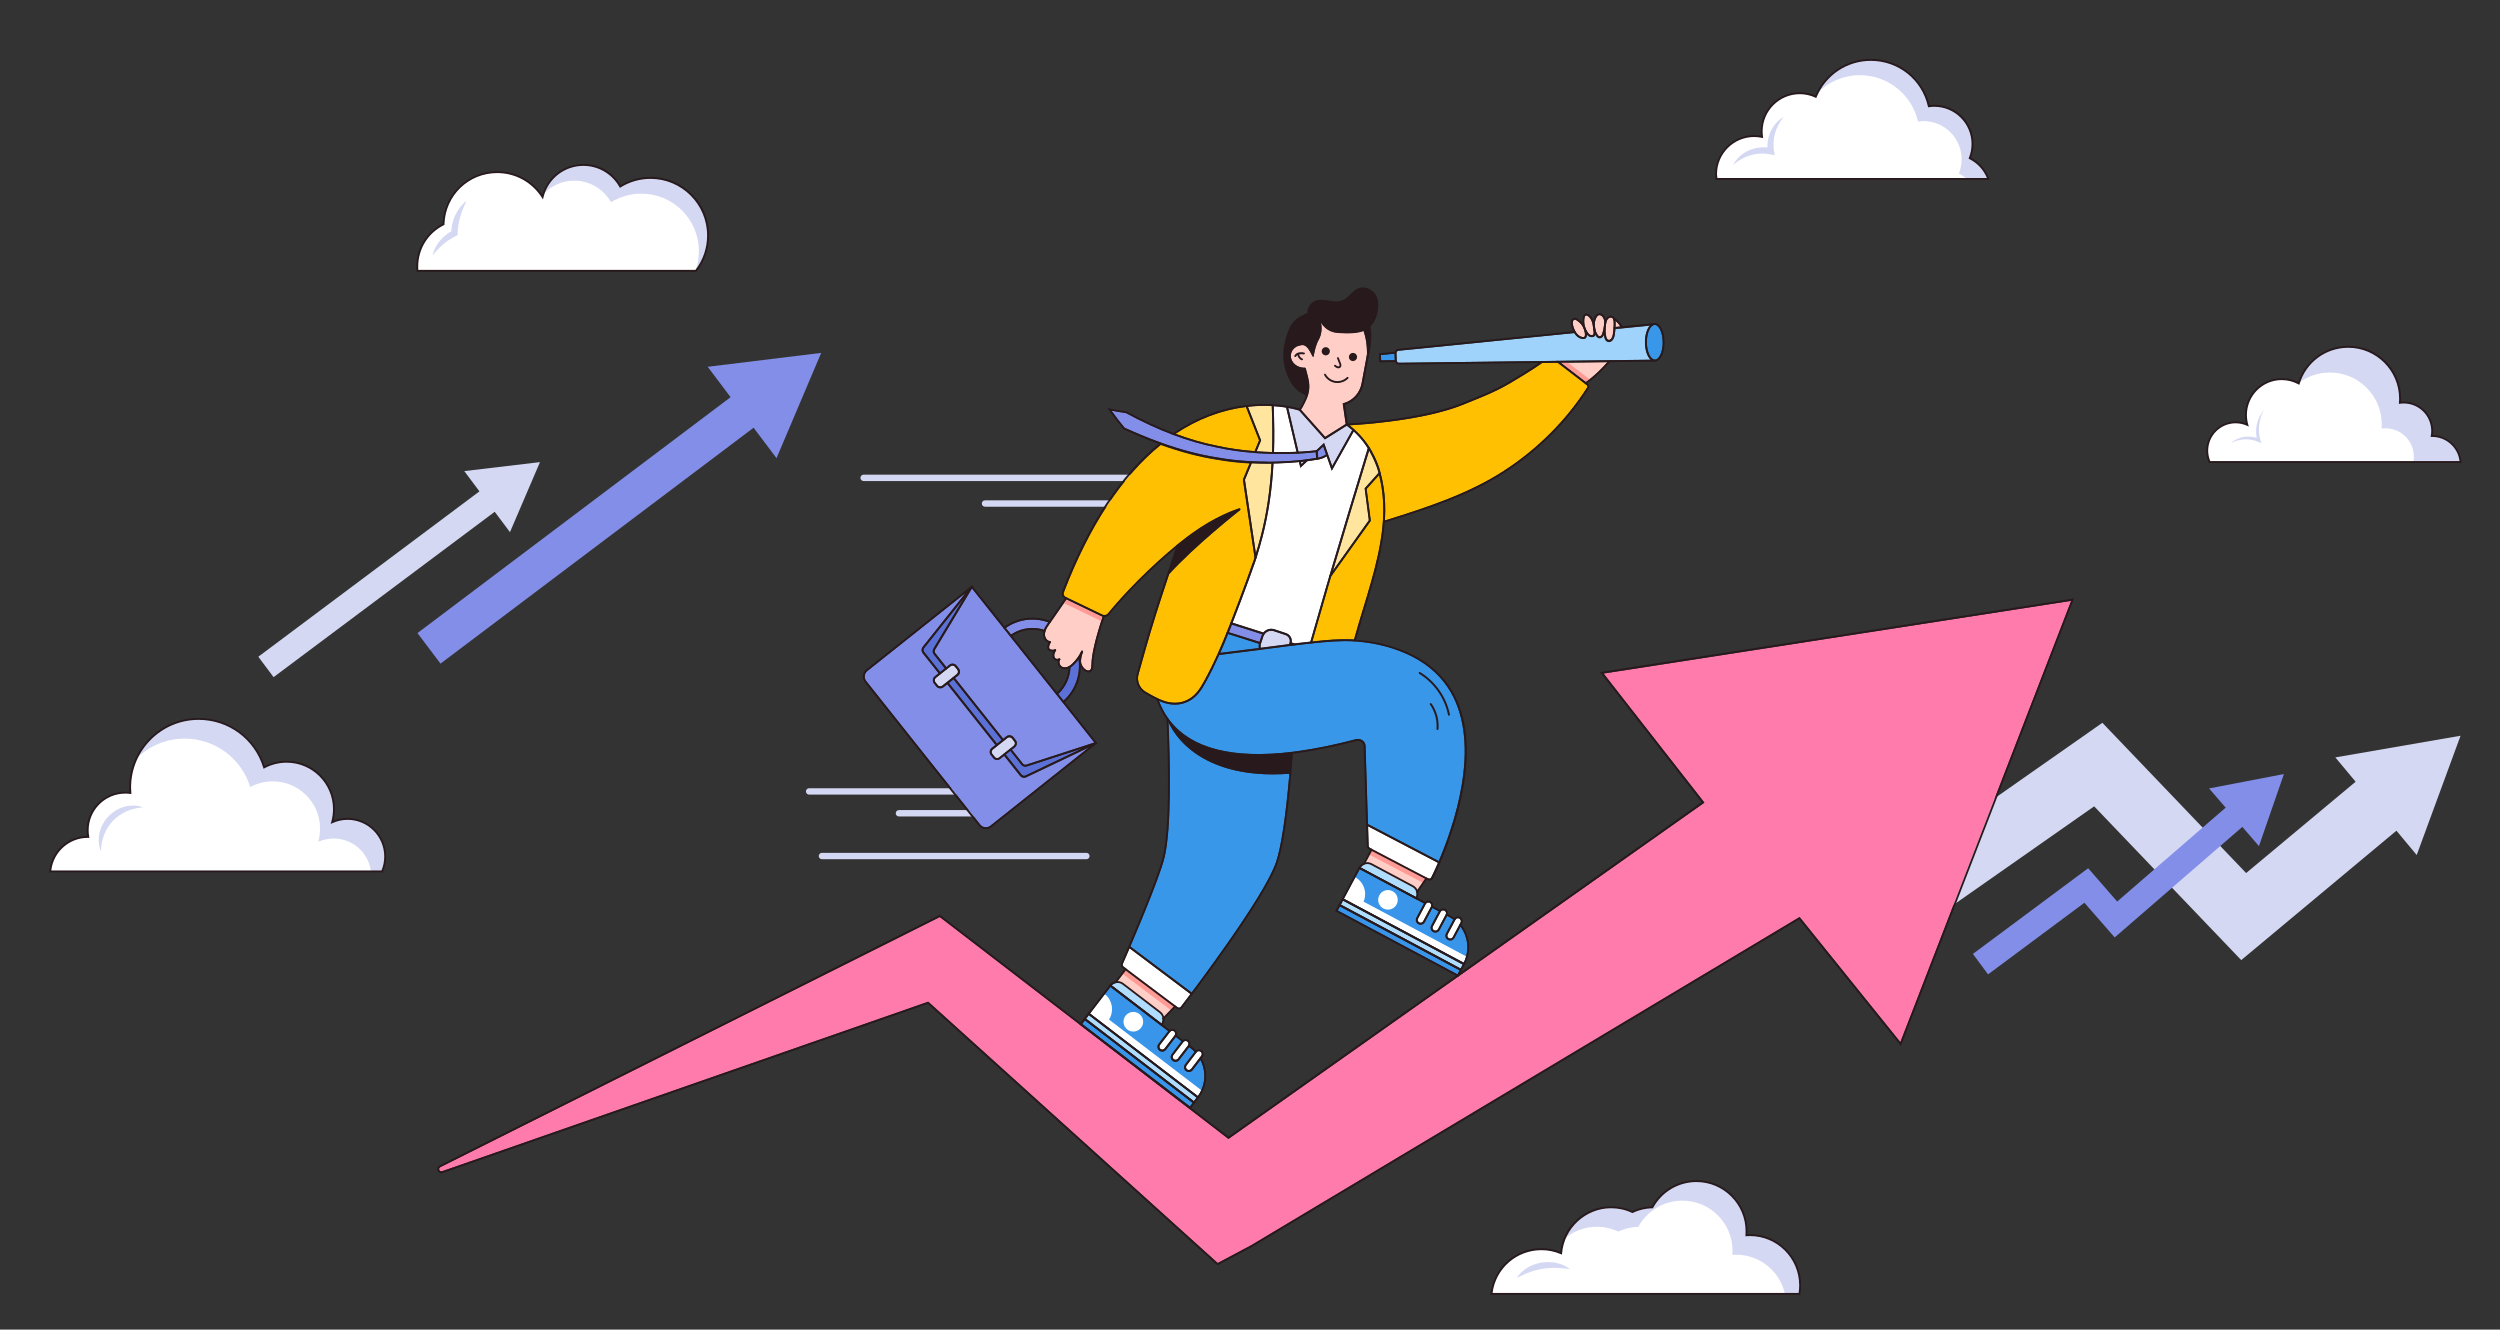 <?xml version="1.0" encoding="utf-8"?>
<!-- Generator: Adobe Illustrator 27.5.0, SVG Export Plug-In . SVG Version: 6.00 Build 0)  -->
<svg version="1.1" id="Layer_9" xmlns="http://www.w3.org/2000/svg" xmlns:xlink="http://www.w3.org/1999/xlink" x="0px" y="0px"
	 width="3923.3px" height="2086.6px" viewBox="0 0 3923.3 2086.6" style="enable-background:new 0 0 3923.3 2086.6;"
	 xml:space="preserve">
<rect x="0" y="0" width="3923.3" height="2086.6" fill="#333333" stroke="none"/>
<style type="text/css">
	.st0{fill:#27191C;}
	.st1{fill:#D4D8F3;}
	.st2{fill:#838EE8;}
	.st3{fill:#FFFFFF;}
	.st4{fill:#FFCEC7;}
	.st5{fill:#FF9A95;}
	.st6{fill:#AEDDFF;}
	.st7{fill:#3895EA;}
	.st8{fill:#5B71D8;}
	.st9{fill:#3897E9;}
	.st10{fill:#FFE59D;}
	.st11{fill:#FFC001;}
	.st12{fill:#9FD3FB;}
	.st13{fill:#FF7BAC;}
</style>
<g>
	<g>
		<path class="st0" d="M3972.3,2316.6H-32.2c-1.4,0-2.7,0.6-3.7,1.5c-0.9,0.9-1.5,2.1-1.5,3.5c-0.1,3,2.5,5.4,5.5,5.4h4004.2
			c2.9,0,5.2-2.3,5.2-5.2S3975.2,2316.6,3972.3,2316.6z"/>
	</g>
	<g>
		<g>
			<g>
				<g>
					<polygon class="st1" points="2940.3,1507.8 2883,1425.9 3299.3,1134.3 3524.9,1370.1 3719.1,1208.1 3783.2,1284.9 
						3517.2,1506.7 3286.4,1265.4 					"/>
				</g>
				<g>
					<g>
						<polygon class="st1" points="3792.6,1341.8 3861.4,1154.6 3664.9,1188.6 						"/>
					</g>
				</g>
			</g>
			<g>
				<g>
					<polygon class="st2" points="3119.9,1529.1 3096.1,1497 3277,1362.5 3322.5,1414.8 3506,1256 3532.2,1286.2 3318.6,1471.1 
						3271.1,1416.7 					"/>
				</g>
				<g>
					<g>
						<polygon class="st2" points="3545,1327.8 3584.2,1214.7 3466.7,1237.3 						"/>
					</g>
				</g>
			</g>
			<g>
				<g>
					
						<rect x="608.2" y="794.4" transform="matrix(0.799 -0.602 0.602 0.799 -309.022 724.898)" class="st2" width="642" height="60"/>
				</g>
				<g>
					<g>
						<polygon class="st2" points="1218.6,719 1288.7,553.8 1110.6,575.6 						"/>
					</g>
				</g>
			</g>
			<g>
				<g>
					
						<rect x="372.1" y="891.8" transform="matrix(0.801 -0.599 0.599 0.801 -426.875 539.176)" class="st1" width="451.3" height="40"/>
				</g>
				<g>
					<g>
						<polygon class="st1" points="800.3,835.1 847.4,725.2 728.6,739.3 						"/>
					</g>
				</g>
			</g>
		</g>
		<g>
			<g>
				<g>
					<path class="st3" d="M2746.3,1938.3c-1.9,0-3.8,0.1-5.6,0.2c0.2-2.1,0.3-4.2,0.3-6.3c0-43.5-35.2-78.7-78.7-78.7
						c-29.8,0-55.8,16.6-69.2,41.1c-11.2,0.3-21.9,2.9-31.4,7.4c-10.2-4.8-21.5-7.5-33.5-7.5c-41.2,0-75.1,31.7-78.4,72.1
						c-9.5-4.1-19.9-6.3-30.9-6.3c-40.6,0-74,30.7-78.2,70.2h483.2c0.8-4.4,1.2-8.9,1.2-13.5
						C2825,1973.5,2789.8,1938.3,2746.3,1938.3z"/>
				</g>
				<g>
					<path class="st1" d="M2463.7,1991.6c-7.7-1-14.9-1.8-22-1.9c-3.6,0-7.1,0-10.6,0.3c-3.5,0.2-7,0.6-10.4,1.2
						c-3.5,0.5-6.9,1.3-10.3,2.2c-3.4,0.9-6.8,1.9-10.1,3.2c-3.3,1.2-6.7,2.5-10,4.1c-3.4,1.5-6.7,3.2-10.2,4.8
						c4.2-6.5,10.1-11.9,16.8-16c3.3-2.1,7-3.7,10.7-5.1c1.9-0.7,3.8-1.2,5.7-1.8c1.9-0.4,3.9-0.9,5.8-1.2c2-0.3,3.9-0.5,5.9-0.7
						c2-0.1,4-0.2,5.9-0.1c4,0.1,7.9,0.5,11.7,1.4C2450.3,1983.6,2457.6,1986.7,2463.7,1991.6z"/>
				</g>
				<g>
					<path class="st1" d="M2825,2017c0,4.6-0.4,9.1-1.2,13.5h-22.7c-7.8-35.2-39.2-61.5-76.8-61.5c-1.9,0-3.8,0.1-5.6,0.2
						c0.2-2.1,0.2-4.2,0.2-6.3c0-43.5-35.2-78.7-78.7-78.7c-29.8,0-55.8,16.6-69.2,41.1c-11.2,0.3-21.9,2.9-31.4,7.4
						c-10.2-4.8-21.5-7.5-33.5-7.5c-19.6,0-37.4,7.1-51.2,19c11.5-29.1,40-49.7,73.2-49.7c12,0,23.3,2.7,33.5,7.5
						c9.6-4.5,20.2-7.1,31.4-7.4c13.3-24.5,39.3-41.1,69.2-41.1c43.5,0,78.7,35.2,78.7,78.7c0,2.1-0.1,4.2-0.3,6.3
						c1.9-0.1,3.7-0.2,5.6-0.2C2789.8,1938.3,2825,1973.5,2825,2017z"/>
				</g>
				<g>
					<path class="st0" d="M2825.1,2032h-486.2l0.2-1.7c4.4-40.8,38.7-71.5,79.7-71.5c10.2,0,20.2,1.9,29.6,5.7
						c2.1-19.2,11-36.9,25.3-50.1c14.9-13.7,34.2-21.3,54.4-21.3c11.7,0,22.9,2.5,33.5,7.3c9.6-4.4,19.9-6.9,30.5-7.3
						c14.2-25.4,40.9-41.1,70.1-41.1c44.2,0,80.2,36,80.2,80.2c0,1.6,0,3.1-0.1,4.7c1.4-0.1,2.7-0.1,4-0.1c44.2,0,80.2,36,80.2,80.2
						c0,4.6-0.4,9.3-1.2,13.8L2825.1,2032z M2342.3,2029h480.3c0.6-4,0.9-8,0.9-12c0-42.6-34.6-77.2-77.2-77.2
						c-1.8,0-3.6,0.1-5.5,0.2l-1.7,0.1l0.1-1.7c0.2-2.1,0.2-4.2,0.2-6.2c0-42.6-34.6-77.2-77.2-77.2c-28.3,0-54.3,15.5-67.8,40.3
						l-0.4,0.8h-0.9c-10.8,0.3-21.1,2.7-30.8,7.3l-0.6,0.3l-0.6-0.3c-10.3-4.9-21.4-7.3-32.8-7.3c-39.8,0-73.6,31.1-76.9,70.7
						l-0.2,2.1l-1.9-0.8c-9.6-4.1-19.8-6.2-30.3-6.2C2379.9,1961.9,2347.3,1990.6,2342.3,2029z"/>
				</g>
			</g>
			<g>
				<g>
					<path class="st3" d="M545.6,1285.1c-8.6,0-16.8,1.9-24.2,5.2c1.9-6.5,2.9-13.4,2.9-20.6c0-41.1-33.3-74.3-74.3-74.3
						c-12.8,0-24.8,3.2-35.3,8.9c-13.5-44-54.4-76-102.8-76c-59.4,0-107.5,48.2-107.5,107.5c0,2.9,0.2,5.8,0.4,8.7
						c-2.6-0.4-5.3-0.6-8-0.6c-32.6,0-59,26.4-59,59c0,3.6,0.3,7,0.9,10.4c-0.3,0-0.6,0-0.9,0c-30.9,0-56.3,23.8-58.8,54.1h520.9
						c3.1-7.2,4.8-15.1,4.8-23.4C604.6,1311.6,578.1,1285.1,545.6,1285.1z"/>
				</g>
				<g>
					<path class="st1" d="M224.4,1266.9c-9.4,0.8-18.2,2.9-26.1,6.4c-4,1.8-7.7,3.9-11.2,6.4c-3.5,2.4-6.7,5.2-9.7,8.3
						c-5.9,6.1-10.5,13.4-13.8,21.4c-3.2,8.1-4.9,16.9-5.3,26.4c-3.7-8.8-4.3-19-2.2-28.6c2.2-9.7,7.1-18.9,14.1-26.1
						c1.7-1.8,3.6-3.5,5.6-5.1c2-1.5,4-3,6.2-4.3c4.3-2.6,8.9-4.5,13.7-5.8C205.2,1263.4,215.4,1263.5,224.4,1266.9z"/>
				</g>
				<g>
					<path class="st1" d="M604.6,1344.1c0,8.3-1.7,16.2-4.8,23.4h-17.7c-3.6-29.1-28.4-51.6-58.5-51.6c-8.6,0-16.8,1.9-24.2,5.2
						c1.9-6.5,2.9-13.4,2.9-20.6c0-41.1-33.3-74.3-74.3-74.3c-12.8,0-24.8,3.2-35.3,8.9c-13.5-44-54.4-76-102.8-76
						c-29.3,0-55.8,11.7-75.2,30.7c17.3-36.3,54.3-61.4,97.2-61.4c48.4,0,89.4,32,102.8,76c10.5-5.7,22.5-8.9,35.3-8.9
						c41.1,0,74.3,33.3,74.3,74.3c0,7.1-1,14-2.9,20.6c7.4-3.3,15.6-5.2,24.2-5.2C578.2,1285.1,604.6,1311.5,604.6,1344.1z"/>
				</g>
				<g>
					<path class="st0" d="M600.7,1369H77.2l0.1-1.6c1.2-15.1,8-29.1,19.2-39.4c11-10.2,25.3-15.9,40.2-16.1c-0.4-3-0.7-6-0.7-8.9
						c0-33.3,27.1-60.5,60.5-60.5c2.1,0,4.2,0.1,6.4,0.3c-0.2-2.5-0.2-4.8-0.2-7c0-60.1,48.9-109,109-109c23.8,0,46.4,7.5,65.4,21.8
						c17.9,13.4,31.4,32.4,38.3,53.6c10.6-5.4,22.5-8.3,34.4-8.3c41.8,0,75.8,34,75.8,75.8c0,6.1-0.7,12.1-2.2,18
						c7-2.7,14.4-4.1,22-4.1c33.3,0,60.5,27.1,60.5,60.5c0,8.3-1.7,16.4-5,24L600.7,1369z M80.5,1366h518.2c2.9-7,4.3-14.3,4.3-21.9
						c0-31.7-25.8-57.5-57.5-57.5c-8.2,0-16.1,1.7-23.6,5.1l-3,1.3l0.9-3.1c1.9-6.6,2.8-13.4,2.8-20.2c0-40.2-32.7-72.8-72.8-72.8
						c-12.1,0-24.1,3-34.6,8.7l-1.6,0.9l-0.5-1.8c-13.7-44.8-54.5-75-101.4-75c-58.5,0-106,47.6-106,106c0,2.6,0.1,5.4,0.4,8.6
						l0.1,1.9l-1.8-0.3c-2.6-0.4-5.3-0.5-7.8-0.5c-31.7,0-57.5,25.8-57.5,57.5c0,3.3,0.3,6.8,0.9,10.2l0.3,1.8h-2.2
						c-0.2,0-0.3,0-0.5,0C108.4,1314.9,83.7,1337.2,80.5,1366z"/>
				</g>
			</g>
			<g>
				<g>
					<path class="st3" d="M3816.9,684.2c-0.2,0-0.5,0-0.7,0c0.5-2.6,0.7-5.2,0.7-7.9c0-24.6-20-44.6-44.6-44.6
						c-2.1,0-4.1,0.2-6.1,0.4c0.2-2.2,0.3-4.4,0.3-6.6c0-44.9-36.4-81.3-81.3-81.3c-36.6,0-67.6,24.2-77.8,57.5
						c-7.9-4.3-17-6.7-26.7-6.7c-31,0-56.2,25.2-56.2,56.2c0,5.4,0.8,10.6,2.2,15.6c-5.6-2.5-11.8-3.9-18.3-3.9
						c-24.6,0-44.6,20-44.6,44.6c0,6.3,1.3,12.3,3.7,17.7h393.8C3859.5,702.2,3840.3,684.2,3816.9,684.2z"/>
				</g>
				<g>
					<path class="st1" d="M3552.6,643.7c-0.9,1.9-1.8,3.7-2.6,5.6c-0.8,1.9-1.5,3.8-2.1,5.8c-1.2,3.9-2.1,7.8-2.5,11.8
						s-0.5,8-0.2,11.9c0.3,4,1,7.9,2.1,11.7l1.5,5.2l-4.9-2.2c-3.3-1.5-6.8-2.6-10.4-3.3c-3.6-0.7-7.3-0.9-11-0.8
						c-3.7,0.2-7.4,0.8-11,1.8s-7.2,2.5-10.6,4.3c2.9-2.7,6.2-4.8,9.8-6.5c3.6-1.6,7.5-2.9,11.5-3.4c4-0.6,8.1-0.6,12.1,0
						s8,1.7,11.7,3.4l-3.4,3c-1.2-4.2-1.9-8.5-2.1-12.8c-0.2-4.3,0.2-8.7,1.1-12.9c0.4-2.1,1-4.2,1.7-6.2s1.5-4,2.5-5.9
						s2-3.7,3.2-5.5C3549.9,647,3551.2,645.3,3552.6,643.7z"/>
				</g>
				<g>
					<path class="st1" d="M3861.4,725.1h-66.3c-2.3-0.4-4.6-0.5-7-0.5c-0.2,0-0.5,0-0.7,0c0.5-2.6,0.7-5.2,0.7-7.9
						c0-24.6-20-44.6-44.6-44.6c-2.1,0-4.1,0.1-6.1,0.4c0.2-2.2,0.3-4.4,0.3-6.6c0-44.9-36.4-81.3-81.3-81.3c-18.2,0-35,6-48.6,16.1
						c10.5-32.8,41.2-56.5,77.4-56.5c44.9,0,81.3,36.4,81.3,81.3c0,2.2-0.1,4.4-0.3,6.6c2-0.3,4-0.4,6.1-0.4
						c24.6,0,44.6,20,44.6,44.6c0,2.7-0.3,5.3-0.7,7.9c0.2,0,0.5,0,0.7,0C3840.3,684.2,3859.5,702.2,3861.4,725.1z"/>
				</g>
				<g>
					<path class="st3" d="M3607.8,600.8c-0.1,0.3-0.2,0.7-0.3,1c-0.2-0.1-0.4-0.2-0.6-0.3C3607.2,601.2,3607.5,601,3607.8,600.8z"/>
				</g>
				<g>
					<path class="st0" d="M3863,726.6h-396.4l-0.4-0.9c-2.5-5.8-3.8-11.9-3.8-18.3c0-25.4,20.7-46.1,46.1-46.1c5.6,0,11,1,16.1,2.9
						c-1-4.3-1.5-8.6-1.5-13c0-31.8,25.9-57.7,57.7-57.7c9,0,17.9,2.1,25.8,6.1c5.3-15.9,15.5-30.1,29-40.3
						c14.4-10.8,31.6-16.6,49.7-16.6c45.7,0,82.8,37.1,82.8,82.8c0,1.5-0.1,3.1-0.2,4.9c1.5-0.1,3-0.2,4.4-0.2
						c25.4,0,46.1,20.7,46.1,46.1c0,2.1-0.2,4.2-0.5,6.4c23.4,0.5,43,18.9,44.9,42.3L3863,726.6z M3468.6,723.6h391.2
						c-2.6-21.4-21-37.9-42.8-37.9c-0.1,0-0.2,0-0.4,0h-2.2l0.3-1.8c0.5-2.5,0.7-5.1,0.7-7.6c0-23.8-19.3-43.1-43.1-43.1
						c-1.9,0-3.9,0.1-5.9,0.4l-1.8,0.3l0.1-1.9c0.2-2.4,0.3-4.5,0.3-6.4c0-44-35.8-79.8-79.8-79.8c-35.3,0-66,22.7-76.3,56.4
						l-0.5,1.8l-1.6-0.9c-7.9-4.3-16.9-6.6-26-6.6c-30.2,0-54.7,24.5-54.7,54.7c0,5.1,0.7,10.2,2.1,15.1l0.9,3.1l-3-1.3
						c-5.6-2.5-11.5-3.8-17.7-3.8c-23.8,0-43.1,19.3-43.1,43.1C3465.4,713,3466.5,718.5,3468.6,723.6z"/>
				</g>
			</g>
			<g>
				<g>
					<path class="st3" d="M3091.2,248.2c2.8-6.9,4.3-14.5,4.3-22.4c0-33-26.8-59.8-59.8-59.8c-3,0-5.9,0.2-8.7,0.6
						c-9.4-41.6-46.6-72.7-91.1-72.7c-39,0-72.4,23.9-86.4,57.8c-7.6-3.6-16.2-5.5-25.1-5.5c-33,0-59.8,26.8-59.8,59.8
						c0,3,0.2,5.9,0.6,8.8c-4-0.8-8.1-1.3-12.4-1.3c-33,0-59.8,26.8-59.8,59.8c0,2.5,0.2,5,0.5,7.5h426.6
						C3115.1,266.6,3104.6,255,3091.2,248.2z"/>
				</g>
				<g>
					<path class="st1" d="M2798.9,183.5c-3.1,4.1-5.8,8.2-8,12.5c-2.3,4.3-4,8.7-5.3,13.2s-2.1,9.1-2.3,13.7
						c-0.1,2.3-0.1,4.6-0.1,6.9c0.1,2.3,0.3,4.6,0.7,6.8l1.1,7l-7-1.4c-5-1-10-1.4-15.1-1.2s-10.1,1-15.1,2.4s-9.8,3.4-14.5,6
						s-9.1,5.7-13.4,9.3c2.6-5,6.2-9.6,10.5-13.5s9.3-7.1,14.7-9.4c5.4-2.3,11.3-3.8,17.2-4.4c5.9-0.6,12-0.2,17.8,1.1l-5.9,5.6
						c-0.8-5.3-0.7-10.8,0-16.1s2.3-10.5,4.4-15.4c2.2-4.8,5.1-9.4,8.5-13.3C2790.5,189.4,2794.5,186,2798.9,183.5z"/>
				</g>
				<g>
					<path class="st1" d="M3120.4,280.8h-33.8c-3.8-3.3-8-6.2-12.5-8.5c2.8-6.9,4.3-14.5,4.3-22.4c0-33-26.8-59.8-59.8-59.8
						c-3,0-5.9,0.2-8.7,0.6c-9.4-41.6-46.6-72.7-91.1-72.7c-26,0-49.5,10.6-66.5,27.8c15.3-30.7,47-51.9,83.7-51.9
						c44.4,0,81.6,31.1,91.1,72.7c2.8-0.4,5.7-0.6,8.7-0.6c33,0,59.8,26.8,59.8,59.8c0,7.9-1.5,15.5-4.3,22.4
						C3104.6,255,3115.1,266.6,3120.4,280.8z"/>
				</g>
				<g>
					<path class="st0" d="M3122.5,282.3h-430.1l-0.2-1.3c-0.3-2.5-0.5-5.1-0.5-7.7c0-33.8,27.5-61.3,61.3-61.3
						c3.6,0,7.1,0.3,10.6,0.9c-0.3-2.3-0.4-4.6-0.4-6.9c0-33.8,27.5-61.3,61.3-61.3c8.5,0,16.7,1.7,24.4,5
						c15-34.9,49.1-57.3,87.1-57.3c21.6,0,42.8,7.5,59.6,21.1c16.2,13.1,27.7,31.3,32.6,51.4c2.5-0.3,5-0.5,7.6-0.5
						c33.8,0,61.3,27.5,61.3,61.3c0,7.5-1.3,14.8-4,21.7c13.3,7.1,23.4,18.6,28.6,32.7L3122.5,282.3z M2695.1,279.3h423
						c-5.3-12.9-15.1-23.4-27.6-29.7l-1.2-0.6l0.5-1.3c2.8-6.9,4.2-14.3,4.2-21.8c0-32.1-26.1-58.3-58.3-58.3
						c-2.8,0-5.7,0.2-8.5,0.6l-1.4,0.2l-0.3-1.4c-9.5-42.1-46.4-71.5-89.6-71.5c-37.4,0-70.7,22.3-85,56.9l-0.6,1.5l-1.4-0.7
						c-7.7-3.6-16-5.4-24.5-5.4c-32.1,0-58.3,26.1-58.3,58.3c0,2.8,0.2,5.7,0.6,8.5l0.3,2.1l-2.1-0.4c-4-0.8-8-1.3-12.1-1.3
						c-32.1,0-58.3,26.1-58.3,58.3C2694.8,275.3,2694.9,277.3,2695.1,279.3z"/>
				</g>
			</g>
			<g>
				<g>
					<path class="st3" d="M1021,279.1c-17.5,0-33.8,5-47.6,13.5c-11.3-20.2-32.9-33.9-57.7-33.9c-31.1,0-57.2,21.5-64.2,50.5
						c-15-23.5-41.3-39.1-71.2-39.1c-45.8,0-83,36.4-84.3,81.9c-24.4,12.1-41.2,37.2-41.2,66.4c0,2.2,0.1,4.4,0.3,6.6h78.8h92.9
						h265.4c12-15.3,19.1-34.6,19.1-55.5C1111.3,319.5,1070.9,279.1,1021,279.1z"/>
				</g>
				<g>
					<path class="st1" d="M732.1,315.2c-2,4.3-3.9,8.4-5.6,12.6c-1.7,4.2-3.1,8.4-4.3,12.6c-1.2,4.2-2.1,8.5-2.8,12.8
						s-1.1,8.6-1.3,12.9l-0.1,3l-2.6,1.3l-2.6,1.3l-2.5,1.4l-2.5,1.5l-2.5,1.5c-3.2,2.1-6.4,4.4-9.4,7c-3,2.5-5.9,5.2-8.7,8.2
						c-2.8,2.9-5.4,6-8.2,9.3c0.8-4.2,2.4-8.2,4.3-12c1.9-3.8,4.4-7.5,7.1-10.8c2.8-3.3,5.9-6.4,9.4-9.1l2.6-2l2.7-1.8l2.8-1.7
						l2.9-1.6l-2.8,4.3c0.1-4.9,0.7-9.7,1.8-14.5c1.1-4.7,2.6-9.4,4.7-13.7c2-4.4,4.5-8.5,7.4-12.3
						C725,321.5,728.3,318.1,732.1,315.2z"/>
				</g>
				<g>
					<path class="st1" d="M1111.3,369.4c0,20.9-7.1,40.2-19.1,55.5h-0.8c3.5-9.6,5.4-19.9,5.4-30.7c0-49.9-40.4-90.3-90.3-90.3
						c-17.5,0-33.8,5-47.6,13.5c-11.3-20.2-32.9-33.9-57.7-33.9c-19.1,0-36.3,8.1-48.3,21c8.5-26.6,33.4-45.8,62.9-45.8
						c24.8,0,46.4,13.7,57.7,33.9c13.8-8.6,30.1-13.5,47.6-13.5C1070.9,279.1,1111.3,319.5,1111.3,369.4z"/>
				</g>
				<g>
					<path class="st0" d="M1092.9,426.5H653.7l-0.1-1.4c-0.2-2.3-0.3-4.5-0.3-6.7c0-28.6,15.8-54.3,41.3-67.3
						c0.9-22.1,10.1-42.7,25.9-58.1c16.1-15.7,37.4-24.3,59.9-24.3c28.4,0,54.5,13.8,70.6,37c8.4-28.7,34.6-48.4,64.8-48.4
						c23.9,0,46.1,12.7,58.2,33.3c14.2-8.5,30.4-13,47-13c50.6,0,91.8,41.2,91.8,91.8c0,20.7-6.7,40.2-19.4,56.5L1092.9,426.5z
						 M656.4,423.5h435c12-15.6,18.3-34.3,18.3-54c0-49-39.9-88.8-88.8-88.8c-16.6,0-32.8,4.6-46.8,13.3l-1.3,0.8l-0.8-1.4
						c-11.4-20.4-33-33.1-56.4-33.1c-29.9,0-55.7,20.3-62.7,49.3l-0.8,3.4l-1.9-3c-15.3-24-41.4-38.4-69.9-38.4
						c-45.1,0-81.5,35.3-82.8,80.4v0.9l-0.8,0.4c-24.9,12.3-40.4,37.2-40.4,65C656.3,420.1,656.3,421.8,656.4,423.5z"/>
				</g>
			</g>
		</g>
		<g>
			<g>
				<g>
					<path class="st1" d="M1704.9,1348.4h-415c-2.8,0-5-2.2-5-5s2.2-5,5-5h415c2.8,0,5,2.2,5,5S1707.7,1348.4,1704.9,1348.4z"/>
				</g>
				<g>
					<path class="st1" d="M1528.4,1281.3h-117.7c-2.8,0-5-2.2-5-5s2.2-5,5-5h117.7c2.8,0,5,2.2,5,5S1531.1,1281.3,1528.4,1281.3z"/>
				</g>
				<g>
					<path class="st1" d="M1497.4,1247h-227.6c-2.8,0-5-2.2-5-5s2.2-5,5-5h227.6c2.8,0,5,2.2,5,5S1500.2,1247,1497.4,1247z"/>
				</g>
				<g>
					<path class="st1" d="M1749,795.2h-203.2c-2.8,0-5-2.2-5-5s2.2-5,5-5H1749c2.8,0,5,2.2,5,5S1751.8,795.2,1749,795.2z"/>
				</g>
				<g>
					<path class="st1" d="M1773.4,754.9h-418.1c-2.8,0-5-2.2-5-5s2.2-5,5-5h418.1c2.8,0,5,2.2,5,5S1776.2,754.9,1773.4,754.9z"/>
				</g>
			</g>
			<g>
				<g>
					<g>
						<polygon class="st4" points="1845.5,1577.5 1837.9,1585.5 1825.9,1598.2 1751,1541.3 1761.2,1527.8 1767.7,1519.2 						"/>
					</g>
					<g>
						<polygon class="st5" points="1845.5,1577.5 1837.9,1585.5 1761.3,1527.9 1761.2,1527.8 1767.7,1519.2 						"/>
					</g>
					<g>
						<polygon class="st4" points="2241,1376 2233.6,1385.6 2223.1,1399.3 2139.6,1358.4 2148.5,1341 2153.9,1330.3 						"/>
					</g>
					<g>
						<polygon class="st5" points="2241,1376 2233.6,1385.6 2148.6,1341.1 2148.5,1341 2153.9,1330.3 						"/>
					</g>
					<g>
						<g>
							
								<rect x="1787.6" y="1554" transform="matrix(0.608 -0.794 0.794 0.608 -616.198 2073.129)" class="st6" width="7.3" height="213"/>
						</g>
						<g>
							
								<rect x="1781.3" y="1562.2" transform="matrix(0.608 -0.794 0.794 0.608 -625.1 2071.378)" class="st7" width="7.3" height="213"/>
						</g>
						<g>
							<path class="st6" d="M1744.6,1546.4l78.1,59.8c3.2-5.4,1.9-12.5-3.2-16.5l-58.2-44.6
								C1756.2,1541.2,1749,1541.9,1744.6,1546.4z"/>
						</g>
						<g>
							<path class="st3" d="M1878,1651.4l-15.8,20.6c-1.5,2-1.1,4.8,0.8,6.3s4.8,1.1,6.3-0.8l15.8-20.6c1.5-2,1.1-4.8-0.8-6.3
								C1882.3,1649.1,1879.5,1649.4,1878,1651.4z"/>
						</g>
						<g>
							<path class="st3" d="M1857.1,1635.4l-15.8,20.6c-1.5,2-1.1,4.8,0.8,6.3c2,1.5,4.8,1.1,6.3-0.8l15.8-20.6
								c1.5-2,1.1-4.8-0.8-6.3C1861.4,1633.1,1858.6,1633.4,1857.1,1635.4z"/>
						</g>
						<g>
							<path class="st3" d="M1836.2,1619.4l-15.8,20.6c-1.5,2-1.1,4.8,0.8,6.3s4.8,1.1,6.3-0.8l15.8-20.6c1.5-2,1.1-4.8-0.8-6.3
								C1840.5,1617.1,1837.7,1617.4,1836.2,1619.4z"/>
						</g>
						<g>
							<path class="st7" d="M1742.7,1548.7l-32.1,41.9l169.1,129.5c2.1-2.9,3.9-6,5.4-9.2c4.2-9.2,5.8-19.4,4.4-29.7
								c-0.8-6.3-2.7-12.3-5.6-17.8l-12.2,16c-2.5,3.3-7.2,3.9-10.5,1.4s-3.9-7.2-1.4-10.5l15-19.6c-1.9-1.9-3.9-3.8-6.1-5.4l-2.6-2
								l-15.4,20.1c-2.5,3.3-7.2,3.9-10.5,1.4s-3.9-7.2-1.4-10.5l15.4-20.1l-9-6.9l-15.4,20.1c-2.5,3.3-7.2,3.9-10.5,1.4
								s-3.9-7.2-1.4-10.5l15.4-20.1L1742.7,1548.7z"/>
						</g>
						<g>
							<path class="st3" d="M1766.3,1594.1c-5.2,6.8-3.9,16.4,2.9,21.6c6.8,5.2,16.4,3.9,21.6-2.9c5.2-6.8,3.9-16.4-2.9-21.6
								C1781.1,1586,1771.5,1587.3,1766.3,1594.1z"/>
						</g>
						<g>
							<path class="st3" d="M1740.4,1600l144.7,110.8c-1.5,3.2-3.3,6.3-5.4,9.2l-169.1-129.5l23.3-30.4
								C1745.9,1569.9,1748.6,1587.1,1740.4,1600z"/>
						</g>
					</g>
					<g>
						<g>
							
								<rect x="2196.4" y="1360" transform="matrix(0.471 -0.882 0.882 0.471 -129.752 2716.59)" class="st6" width="7.3" height="213"/>
						</g>
						<g>
							
								<rect x="2191.5" y="1369.1" transform="matrix(0.471 -0.882 0.882 0.471 -140.395 2717.117)" class="st7" width="7.3" height="213"/>
						</g>
						<g>
							<path class="st6" d="M2135.4,1361.4l86.8,46.4c2.3-5.9-0.1-12.7-5.8-15.7l-64.7-34.5C2146,1354.4,2139,1356.2,2135.4,1361.4z
								"/>
						</g>
						<g>
							<path class="st3" d="M2284.1,1443.4l-12.2,22.9c-1.2,2.2-0.3,4.9,1.9,6.1s4.9,0.3,6.1-1.9l12.2-22.9c1.2-2.2,0.3-4.9-1.9-6.1
								C2288,1440.3,2285.2,1441.2,2284.1,1443.4z"/>
						</g>
						<g>
							<path class="st3" d="M2260.8,1431l-12.2,22.9c-1.2,2.2-0.3,4.9,1.9,6.1s4.9,0.3,6.1-1.9l12.2-22.9c1.2-2.2,0.3-4.9-1.9-6.1
								S2262,1428.8,2260.8,1431z"/>
						</g>
						<g>
							<path class="st3" d="M2237.6,1418.6l-12.2,22.9c-1.2,2.2-0.3,4.9,1.9,6.1s4.9,0.3,6.1-1.9l12.2-22.9c1.2-2.2,0.3-4.9-1.9-6.1
								C2241.5,1415.6,2238.8,1416.4,2237.6,1418.6z"/>
						</g>
						<g>
							<path class="st7" d="M2133.9,1364l-24.8,46.5l187.9,100.3c1.6-3.2,2.9-6.6,3.8-10c2.7-9.7,2.6-20.1-0.5-30
								c-1.8-6.1-4.7-11.6-8.4-16.7l-9.5,17.8c-1.9,3.6-6.5,5-10.1,3.1c-3.7-1.9-5-6.5-3.1-10.1l11.6-21.8c-2.2-1.6-4.5-3.1-6.9-4.4
								l-2.8-1.5l-11.9,22.3c-1.9,3.6-6.5,5-10.1,3.1c-3.7-1.9-5-6.5-3.1-10.1l11.9-22.3l-10-5.3l-11.9,22.3
								c-1.9,3.6-6.5,5-10.1,3.1s-5-6.5-3.1-10.1l11.9-22.3L2133.9,1364z"/>
						</g>
						<g>
							<path class="st3" d="M2164.6,1404.9c-4,7.5-1.2,16.8,6.3,20.8s16.8,1.2,20.8-6.3s1.2-16.8-6.3-20.8
								S2168.6,1397.4,2164.6,1404.9z"/>
						</g>
						<g>
							<path class="st3" d="M2139.9,1415l160.8,85.8c-0.9,3.4-2.2,6.8-3.8,10L2109,1410.5l18-33.8
								C2140.5,1384.4,2145.9,1400.9,2139.9,1415z"/>
						</g>
					</g>
					<g>
						<path class="st4" d="M2532.3,510v0.8c0,0.8-0.1,1.7-0.1,2.5c0,1-0.1,2-0.2,3c0,0.3-0.1,0.7-0.1,1c-0.2,2.4-0.5,4.9-0.9,7.3
							c-0.1,0.7-0.2,1.3-0.4,1.9c-0.5,2.5-2.1,5.5-4.1,6.5c-0.9,0.5-1.9,0.5-2.9,0c-1.4-0.6-2.4-2.3-3-5.1c-0.7-3.2-1-6.7-1-10.5
							c0-1,0.1-1.9,0.1-2.9v-0.1c0.4-2.1,0.6-4.4,0.8-6.7c0.3-2.1,0.8-3.8,1.6-5.4c1.3-2.4,3.2-4,5.3-4.1c0.1,0,0.3,0,0.4,0
							c1.1,0,2,0.3,2.6,0.9c0.3,0.3,0.6,0.6,0.8,1v0.1C2532.6,503,2532.4,507.3,2532.3,510z"/>
					</g>
					<g>
						<path class="st4" d="M2517.6,506.8c0,0.2,0,0.5-0.1,0.8c-0.1,0.4-0.1,0.8-0.2,1.2c-0.3,1.9-0.5,3.8-0.6,5.6
							c0,0.2-0.1,0.4-0.1,0.6c-0.1,0.4-0.2,0.9-0.2,1.3c-0.1,0.6-0.3,1.2-0.4,1.8c-0.2,0.7-0.4,1.5-0.7,2.4
							c-0.2,0.6-0.3,1.2-0.5,1.8l-0.2,0.7l0,0c-0.2,0.6-0.3,1.2-0.6,1.8c-0.6,1.3-1.5,2.3-2.4,2.7c-0.5,0.2-2.2,1-4.1-1.6
							c-1.3-1.9-2.4-4.2-3.3-6.6c-0.3-1-0.6-1.9-0.8-2.9c-0.1-0.4-0.2-0.9-0.3-1.3l0,0c0-0.1,0-0.1,0-0.2c-0.1-1.2-0.3-2.4-0.4-3.7
							l0,0c-0.1-1-0.1-1.9,0-2.9c0.2-5,2-11,5.5-13.2c0.6-0.4,1.2-0.5,1.8-0.5c1.9,0,3.9,1.5,4.9,2.9
							C2516.8,499.8,2517.8,503.3,2517.6,506.8z"/>
					</g>
					<g>
						<path class="st4" d="M2500.9,523.3c-0.1,1-0.5,2.2-1.8,2.5c-0.7,0.2-1.5,0.2-2.4,0s-1.8-0.6-2.5-1.1c-1.3-0.9-2.1-2.3-3-3.8
							c-0.1-0.1-0.1-0.2-0.2-0.3c-0.2-0.4-0.5-0.8-0.7-1.2c-0.3-0.5-0.7-1.1-1-1.7c-0.3-0.6-0.6-1.1-0.8-1.7
							c-0.3-0.8-0.5-1.5-0.8-2.2c-1.3-3.9-1.8-8.3-1.4-12.8c0.4-4,1.4-6,3-6l0,0c2.2,0,4.8,2.7,6.4,5.2c2,2.9,3.2,6.6,3.9,11.4
							c0.1,1.2,0.2,2.4,0.4,3.6l0,0c0.1,0.5,0.1,1,0.2,1.4c0,0.3,0.1,0.6,0.1,0.9c0.1,0.7,0.2,1.3,0.3,2
							C2501,520.8,2501.1,522.1,2500.9,523.3z"/>
					</g>
					<g>
						<path class="st4" d="M2485.9,528.8c-0.6,0.2-1.5,0.3-2.5,0.1c-3.7-0.7-6.9-2.9-9.6-6.6c-0.6-0.9-1.2-1.8-1.8-2.8l0,0
							c-0.7-1.4-1.4-2.9-2.1-4.6c-0.6-1.5-1-2.9-1.3-4.4c-0.4-1.7-0.8-4.8,0.3-7.1c0.4-0.8,0.9-1.3,1.6-1.5c0.3-0.1,0.6-0.1,0.9-0.1
							c0.7,0,1.5,0.2,2.3,0.7c2.4,1.3,5.1,3.6,7.2,6c1.3,1.6,2.5,3.2,3.3,5c0.2,0.4,0.4,0.9,0.6,1.4c0,0,0,0,0,0.1
							c0.2,0.7,0.5,1.4,0.8,2.1c0,0,0,0.1,0.1,0.1c0.1,0.3,0.2,0.7,0.3,1c0.3,0.9,0.5,1.8,0.7,2.7c0,0.1,0,0.2,0.1,0.2
							c0.1,0.7,0.3,1.4,0.4,2.1C2487.4,524.2,2487.8,528,2485.9,528.8z"/>
					</g>
					<g>
						<path class="st2" d="M1708.6,1173.1l-154.4,122.7c-2.4,1.9-5.4,2.7-8.4,2.4c-3-0.3-5.7-1.8-7.6-4.2l-178.8-225.1
							c-1.9-2.4-2.7-5.3-2.4-8.4c0.3-3,1.8-5.7,4.2-7.6l154.4-122.7l-67.7,85c-2.3,2.9-2.3,7,0,9.9l25,31.5l-6.1,4.9
							c-1.7,1.3-2.7,3.2-2.9,5.3c-0.2,2.1,0.3,4.2,1.7,5.8l3.7,4.7c1.6,2,3.9,3,6.2,3c1.7,0,3.5-0.6,4.9-1.7l6.1-4.8l75.7,95.3
							l-6.1,4.8c-1.7,1.3-2.7,3.2-3,5.3c-0.2,2.1,0.4,4.2,1.7,5.8l3.8,4.7c1.6,2,3.9,3,6.2,3c1.7,0,3.5-0.6,4.9-1.7l6.1-4.8l25,31.5
							c1.6,1.9,3.8,3,6.2,3c1.2,0,2.3-0.2,3.4-0.8L1708.6,1173.1z"/>
					</g>
					<g>
						<path class="st8" d="M1698.5,1174.5l-89.3,42.5c-2.1,1-4.5,0.4-6-1.4l-25-31.5l7.4-5.8l17.3,21.8c1.5,1.9,3.8,3,6.2,3
							c0.8,0,1.6-0.1,2.4-0.4L1698.5,1174.5z"/>
					</g>
					<g>
						<path class="st8" d="M1465.4,1027l17.3,21.8l-7.4,5.8l-25-31.5c-1.4-1.8-1.4-4.3,0-6.1l61.6-77.3l-47.2,78.3
							C1463.1,1020.8,1463.3,1024.5,1465.4,1027z"/>
					</g>
					<g>
						
							<rect x="1525.8" y="1055.5" transform="matrix(0.783 -0.622 0.622 0.783 -362.301 1194.471)" class="st8" width="9.4" height="121.7"/>
					</g>
					<g>
						<path class="st2" d="M1717.4,1165.3l-106.7,34.7c-1.9,0.6-4.1,0-5.4-1.6l-17.3-21.8l4.8-3.8c3.4-2.7,4-7.7,1.3-11.2l-3.8-4.7
							c-1.3-1.7-3.2-2.7-5.3-3c-2.1-0.2-4.2,0.3-5.8,1.7l-4.8,3.8l-75.7-95.3l4.8-3.8c3.4-2.7,4-7.7,1.3-11.2l-3.7-4.7
							c-2.7-3.4-7.7-4-11.1-1.3l-4.8,3.8l-17.3-21.8c-1.3-1.6-1.4-3.9-0.4-5.6l57.9-96.1l49.7,62.6l10.1,12.7c0,0.1,0.1,0.1,0.1,0.1
							l72.3,91l10.1,12.7L1717.4,1165.3z"/>
					</g>
					<g>
						<path class="st1" d="M1503.4,1054.6c-0.2,1.3-0.8,2.5-1.8,3.3l-5.9,4.7l-0.1,0.1l-9.6,7.7l0,0l-7.3,5.8
							c-2.1,1.7-5.2,1.3-6.9-0.8l-3.8-4.7c-0.8-1-1.2-2.3-1-3.6c0.1-1.3,0.8-2.5,1.8-3.3l7.3-5.8l9.7-7.7l6-4.7
							c2.1-1.7,5.2-1.3,6.9,0.8l3.8,4.7C1503.2,1052,1503.6,1053.3,1503.4,1054.6z"/>
					</g>
					<g>
						<path class="st1" d="M1590.9,1170.3l-6,4.8l-9.7,7.7l-0.1,0.1l-7.2,5.8c-2.1,1.7-5.2,1.3-6.9-0.8l-3.8-4.7
							c-0.8-1-1.2-2.3-1-3.6c0.2-1.3,0.8-2.5,1.8-3.3l7.2-5.7l0.1-0.1l9.6-7.6l0.1-0.1l5.9-4.7c1-0.8,2.3-1.2,3.6-1
							c1.3,0.2,2.5,0.8,3.3,1.8l3.8,4.7C1593.4,1165.5,1593,1168.6,1590.9,1170.3z"/>
					</g>
					<g>
						<path class="st8" d="M1669,1099.5l-8.3-10.4c11.6-10.7,18.6-25.7,19.2-41.6c2.4-1.5,4.3-3.3,5.9-4.8c2.4-2.4,4.7-5,6.7-7.7
							C1695.8,1059,1687,1083.3,1669,1099.5z"/>
					</g>
					<g>
						<path class="st2" d="M1645.1,976.6l-0.5,0.8c-2.6,3.7-4.9,7.1-6.3,10.9c-14-4.4-29-3.6-42.4,2.4c-3.2,1.4-6.4,3.2-9.3,5.2
							l-8.3-10.4c12.6-8.9,27.3-13.4,42.8-13.2c1.5,0,3.1,0.1,4.8,0.2C1632.5,973,1639,974.4,1645.1,976.6z"/>
					</g>
					<g>
						<path class="st4" d="M1730.3,967.7c-0.7,2.2-1.4,4.4-2.2,6.7c-6.3,19.8-12.6,41.4-14.8,60.3c-0.3,2.7-0.4,5.2-0.5,7.4
							c-0.2,5.9-0.4,8.8-3.1,9.8c-1.6,0.6-3.3,0.4-5.1-0.6c-3.4-1.8-6.7-6.1-7.7-10c-1.5-6,0.7-12.7,2.5-18.1c0-0.1,0-0.1,0.1-0.2
							v-0.1c0,0,0,0,0-0.1l0,0c0-0.1,0-0.2,0-0.3c0-0.1,0-0.2,0-0.2c0-0.1,0-0.2-0.1-0.2c0-0.1-0.1-0.1-0.1-0.2l0,0l0,0l-0.1-0.1
							c0-0.1-0.1-0.1-0.1-0.1c0-0.1-0.1-0.1-0.1-0.1c-0.1-0.1-0.1-0.1-0.2-0.1s-0.1-0.1-0.2-0.1l-0.1-0.1c-0.1,0-0.1,0-0.2,0
							c-0.2,0-0.4-0.1-0.5,0l0,0c-0.1,0-0.3,0.1-0.4,0.1s-0.2,0.1-0.3,0.2c0,0-0.1,0.1-0.2,0.1c-0.1,0.1-0.1,0.1-0.1,0.2
							c-0.1,0.1-0.1,0.2-0.2,0.3c-1.3,2.9-2.9,5.6-4.6,8.2c-0.1,0.1-0.1,0.2-0.2,0.3c-2.4,3.7-5.2,7-8.3,10.1
							c-1.6,1.6-3.7,3.5-6.1,4.8c-0.9,0.5-1.8,0.9-2.8,1.2c-3.4,1.2-7.2,0.7-9.4-1.3c-1.4-1.2-2.5-3.6-2.7-5.9
							c-0.1-1.6,0.2-2.9,0.9-3.7c0.1-0.1,0.2-0.2,0.2-0.4c0-0.1,0.1-0.1,0.1-0.2s0-0.1,0-0.2s0-0.2,0-0.2c0-0.1,0-0.2,0-0.3
							c0-0.1-0.1-0.2-0.1-0.3c-0.1-0.1-0.1-0.2-0.2-0.3c-0.1-0.1-0.1-0.1-0.2-0.2s-0.2-0.1-0.2-0.2c0,0-0.1-0.1-0.2-0.1
							s-0.1-0.1-0.2-0.1s-0.1,0-0.2,0s-0.2,0-0.2,0c-0.1,0-0.2,0-0.3,0c-0.1,0-0.2,0.1-0.3,0.1c-1.5,0.8-4.4,0.8-5.5-0.2
							c-1.7-1.6-1.7-3-1.8-5c0-1.9,1-4.7,2.5-6.8c0.3-0.4,0.5-0.9,0.3-1.4c0-0.1,0-0.1,0-0.1s0,0,0-0.1v-0.1
							c-0.1-0.1-0.1-0.2-0.2-0.2c-0.1-0.1-0.1-0.2-0.2-0.2l0,0h-0.1c-0.1,0-0.1-0.1-0.2-0.1c-0.2-0.1-0.4-0.1-0.6-0.1
							c-0.1,0-0.2,0-0.3,0c-0.1,0-0.2,0-0.2,0.1c-2.1,0.9-5,0.9-6.9,0c-0.6-0.3-1.4-0.8-1.7-1.6c-0.8-2.1,0-5.3,2.2-9.3
							c0.4-0.7,0.1-1.6-0.6-2c-0.2-0.1-0.4-0.2-0.6-0.2c0,0,0,0-0.1,0c-5.1-0.5-8.2-6.5-7.8-11.5c0.1-1.2,0.3-2.4,0.7-3.7
							c0,0,0,0,0-0.1s0-0.1,0-0.2l0,0c0.1-0.2,0.2-0.5,0.2-0.7c1.3-3.6,3.5-6.9,6.1-10.6l3.8-5.4c4.8-6.9,12.1-17.4,18.8-27.2
							c1.4-2,2.7-4,4-5.8l54.7,26.3l0.6,0.3C1729.3,967.4,1729.8,967.6,1730.3,967.7z"/>
					</g>
					<g>
						<path class="st1" d="M2023.8,1009l-0.6,1.7c-10.5,1.3-21.2,2.7-31.5,4.1c-4.4,0.6-8.8,1.1-13.2,1.7c-0.5-2.2-0.3-4.5,0.4-6.7
							l0,0v-0.1l3.7-11c0.4-1.2,0.9-2.3,1.7-3.3l0,0c3.3-4.7,9.4-6.7,14.8-4.9l18.1,6.1C2022.5,998.3,2025.4,1003.8,2023.8,1009z"/>
					</g>
					<g>
						<path class="st2" d="M1980.9,995.4c-0.4,0.8-0.8,1.6-1,2.4l-3.2,9.7l-48.2-15.2c1.6-4,3.2-8,4.8-12L1980.9,995.4z"/>
					</g>
					<g>
						<path class="st9" d="M1975.6,1016.9c-4,0.5-8.1,1-12.1,1.5l-48.6,6.1c4.1-9.3,8.2-19,12.4-29.5l48.4,15.3
							C1975.2,1012.5,1975.2,1014.7,1975.6,1016.9z"/>
					</g>
					<g>
						<path class="st10" d="M2163.4,742.1l-21.7,24.3l6.6,50.1l-56.5,79.3c20.9-70.5,41.4-138,52-172.7l4.9-16
							C2152.1,713.1,2159.9,727.9,2163.4,742.1L2163.4,742.1z"/>
					</g>
					<g>
						<path class="st3" d="M1868.2,1560c-6.6,8.8-11.9,15.7-15.2,20c-1.1,1.5-3.3,1.8-4.9,0.7l-80.8-60.8l0,0l0,0l-0.1-0.1l-0.1-0.1
							l-3.9-2.9c-1.3-1-1.8-2.7-1.1-4.2c2-4.7,5.8-13.3,10.6-24.4L1868.2,1560z"/>
					</g>
					<g>
						<path class="st9" d="M2293.6,1233.6c-3.9,22.8-9.8,46.1-18.1,71c-5.2,15.8-11.2,31.5-17.7,46.7l-111.1-58.1l-3.8-121.5
							c0.2-3.7-1.4-7.1-4.2-9.4c-3-2.4-7.1-3.3-11-2.3c-33,8.7-63.9,15-92,18.8c-2.8,0.4-5.6,0.7-8.4,1.1
							c-92.8,11.2-157.2-5.2-191.2-48.7c-1.1-1.4-2.1-2.7-3-4c-5.8-8.2-10.7-17.3-14.5-27.3c2,0.9,3.8,1.6,5.7,2.3
							c6.6,2.4,13.1,3.6,19.4,3.6c7,0,13.8-1.5,20.1-4.5c14.2-6.8,21.5-18.5,28.3-30.9c7.3-13.3,14.2-27.3,21.2-42.7l50.4-6.3
							c4.5-0.6,9.1-1.1,13.6-1.7l0,0c0.1,0,0.2,0,0.4,0c4.8-0.6,9.6-1.2,14.4-1.9c10.6-1.4,21.6-2.8,32.4-4.2
							c2.2-0.3,4.4-0.6,6.6-0.8l0,0h0.2l0,0c5-0.6,10.2-1.2,15.9-1.9l10.2-1.1c0,0,0,0,0.1,0c23.1-2.6,45.7-4.7,68.3-3.3h0.1
							c1.3,0.1,2.7,0.2,4,0.3c32,2.6,61.3,10.8,87.3,24.1c25.1,13,45.4,31.7,58.7,54.2c11.9,20.1,19.1,44.1,21.6,71.4
							C2299.8,1180.1,2298.4,1205.3,2293.6,1233.6z"/>
					</g>
					<g>
						<path class="st3" d="M2256.6,1354.1c-0.5,1.2-1,2.4-1.6,3.6c-3.1,7.1-6,13.4-8.9,19.1c-0.4,0.8-1.1,1.5-2,1.8
							s-1.9,0.2-2.7-0.2l-2.3-1.2l-85.9-44.9l-3.5-1.9c-1.1-0.6-1.8-1.7-1.9-3l-0.9-30.7L2256.6,1354.1z"/>
					</g>
					<g>
						<path class="st1" d="M2046.6,724.5l-4.2,4l-0.8-3.4C2043.2,724.9,2044.9,724.7,2046.6,724.5z"/>
					</g>
					<g>
						<path class="st2" d="M2081,713.2c-3.9,2.8-8.8,4.4-12.6,5.1l-0.5-9.6l0,0l8.7-8.1L2081,713.2z"/>
					</g>
					<g>
						<path class="st3" d="M2034.7,709.1c-9,0.4-18.1,0.6-27.2,0.5c-3,0-5.6-0.1-8.2-0.1c0.7-22.2,0.5-45.8-0.5-72
							c6.7,0.4,13.3,1.2,19.6,2.2L2034.7,709.1z"/>
					</g>
					<g>
						<path class="st1" d="M2122.2,675.1l-31.6,56.4l-6.4-18.1v-0.1l-6.3-18l-12.2,11.4c-6.4,0.8-13.4,1.4-20.7,1.9
							c-2.3,0.2-4.8,0.3-7.2,0.4l-16.1-68.7c9.7,1.8,15.8,3.7,17.3,4.1l40.2,45.2l34.3-21.6C2116.4,670.2,2119.4,672.6,2122.2,675.1
							z"/>
					</g>
					<g>
						<path class="st3" d="M2146.5,703.5l-5.7,18.6v0.1c-11,36.2-32.8,107.7-54.5,181.2l0,0l-1.9,6.5c-1.4,4.8-2.8,9.5-4.2,14.3l0,0
							c-0.4,1.5-14.5,50.3-23.8,82.6l-9.2,1c-5.6,0.6-10.7,1.2-15.7,1.8l-4.4-1.3l0,0c1.2-6.4-2.5-12.7-8.8-14.8l-18.1-6
							c-6.4-2.1-13.4,0-17.6,5.1l-48.3-15.4c19.9-51,36-96.9,36.2-97.4v-0.1c0.4-1.4,0.9-2.7,1.3-4.1v-0.1l0.1-0.2l0.2-0.5
							c3.5-11,6.8-22.4,9.7-33.8c9.1-35.4,14.6-72.6,16.8-113.8c2,0,4-0.1,6-0.1c11.5-0.3,22.9-1,34-2.1l2.1,8.9l11-10.3
							c5.6-0.7,10.9-1.5,15.5-2.3h0.1l0,0c4.2-0.5,10-2.2,14.8-5.3l7.9,22.6l34.5-61.6c2.8,2.6,5.5,5.2,8,8c2.9,3.1,5.6,6.4,8.1,9.7
							C2142.6,697.6,2144.6,700.6,2146.5,703.5z"/>
					</g>
					<g>
						<path class="st10" d="M1996.3,709.4c-3.8-0.1-7.6-0.2-11.5-0.4s-7.9-0.4-12.4-0.7h-0.4l7.1-17.2l-20.7-52.7
							c12.5-1.4,25-1.8,37.4-1.1C1996.8,663.6,1997,687.2,1996.3,709.4z"/>
					</g>
					<g>
						<path class="st10" d="M1995.5,727.6c-2.3,40.9-7.7,77.9-16.7,113c-2.4,9.4-5,18.8-7.9,28l-17.2-115.8l10.7-25.8
							c7.7,0.4,15.2,0.6,22.6,0.6h1.5h1.5C1991.7,727.6,1993.6,727.6,1995.5,727.6z"/>
					</g>
					<g>
						<path class="st11" d="M1975.9,691.1l-7,16.9c-21.2-1.6-41.2-4.5-59.4-8.6c-20.6-4-42.4-10.3-64.8-18.6
							c34.8-23.1,71.9-37.3,110.6-42L1975.9,691.1z"/>
					</g>
					<g>
						<path class="st2" d="M2065.4,718.8c-4.4,0.8-9.3,1.5-14.6,2.2c0,0,0,0-0.1,0c-3.6,0.5-7.3,0.9-11,1.3h-0.1
							c-11.3,1.1-23.1,1.8-35,2.2c-2.4,0.1-4.8,0.1-7.3,0.2h-0.1c-2.5,0-4.9,0-7.2,0h-1.5c-7.4,0-15.1-0.2-22.9-0.6
							c-0.7,0-1.4-0.1-2.1-0.1l-1.1-0.1l-1.5-0.1c-18-1-35.1-3-50.9-5.9c-27.2-4.2-56.8-12-88-23.2h-0.1c-0.1,0-0.1,0-0.2-0.1
							c-21.8-7.9-40.2-15.8-56.8-23.3c-7.3-8.7-14.2-17.6-20.6-26.8c7.6,1.5,15.2,2.8,22.7,3.8c25.1,13.6,50,25.1,74,34.2
							c0.1,0,0.1,0,0.2,0.1c23.4,8.8,46.2,15.4,67.8,19.6c18.1,4.1,37.8,7,58.8,8.6c0.7,0.1,1.4,0.1,2.1,0.2l1.1,0.1l1.3,0.1
							c4.5,0.3,8.6,0.6,12.5,0.7c4.4,0.2,8.8,0.4,13.1,0.5l0,0c2.9,0.1,6.1,0.1,9.7,0.1c9.7,0,19.5-0.2,29.1-0.6h0.1
							c2.9-0.2,5.8-0.3,8.5-0.5c6.9-0.5,13.5-1,19.7-1.8L2065.4,718.8z"/>
					</g>
					<g>
						<path class="st11" d="M2170.2,818.4L2170.2,818.4c-0.1,0.2-0.1,0.5-0.1,0.7l0,0c-1,14.5-3.3,29.9-6.7,46.6
							c-0.5,2.5-1,4.9-1.6,7.4c-6.1,27.6-14.5,55.1-22.6,81.8c-5.1,16.8-9.9,32.6-14.3,48.5c-21.8-1.2-43.4,0.7-65.5,3.2
							c9.3-32.3,23-79.9,23.5-81.4l0,0c1.4-4.8,2.8-9.5,4.2-14.3l1.9-6.2l62.3-87.3l-6.6-49.9l19.5-21.8c1.7,6.6,3,13.3,4.1,20.2
							C2170.9,782.3,2171.5,799.6,2170.2,818.4z"/>
					</g>
					<g>
						<path class="st11" d="M2490.7,608.3c-32.8,51.4-78,96.6-130.7,130.7c-54.5,35.2-116.8,56.2-186.7,77.9
							c1.2-18.4,0.5-35.5-2-51.6c-1.2-7.8-2.8-15.6-4.8-23.1v-0.1V742l0,0c0-0.1,0-0.1,0-0.1c-4.3-18.5-15.8-37.4-16.9-39.2
							c0,0,0-0.1-0.1-0.1c0,0,0-0.1-0.1-0.1c-2-3.2-4.2-6.3-6.4-9.3c-2.6-3.4-5.4-6.8-8.3-9.9c-3-3.3-6.3-6.5-9.6-9.5
							c0,0-0.1,0-0.1-0.1l-0.1-0.1l0,0l-0.2-0.2c-2.2-2-4.6-4-7-5.9c21-1.2,117.2-7.7,178.4-32.3c52.9-21.2,60.5-25.3,96.1-47.2
							c11.5-7.1,20.2-12.8,28.2-18.4l24-0.3l0,0l33.1,25.5l10.2,7.9l2.3,1.7C2491.2,605.2,2491.5,606.9,2490.7,608.3z"/>
					</g>
					<g>
						<path class="st4" d="M2522.7,568.3c-8,9.1-18.3,19.4-28.1,26.9c-2,1.5-4,3-5.9,4.3l-39.4-30.3l11.3-0.1L2522.7,568.3z"/>
					</g>
					<g>
						<path class="st4" d="M2535.3,510.1c0.1-1.9,0.2-4.3-0.1-6.5c3.1,2.5,5.6,5.5,7.6,8.8l-7.6,0.8c0-0.8,0.1-1.5,0.1-2.1V510.1z"
							/>
					</g>
					<g>
						<path class="st9" d="M2609.3,537.6c0,10.6-3,20.2-7.5,24.5c-1.6,1.5-3.3,2.3-5,2.2c-6.8-0.2-12.4-12.9-12.3-27.7
							c0-10.6,3-20.2,7.5-24.5c1.2-1.2,2.5-1.9,3.7-2.1h0.1l1-0.1h0.2C2603.7,510.1,2609.4,522.8,2609.3,537.6z"/>
					</g>
					<g>
						<path class="st12" d="M2590.3,564.5l-61,0.7l0,0h-4l0,0l-79.9,1l-4.8,0.1l-15.9,0.2l-5.2,0.1l0,0l-224,2.7
							c-1.9,0.1-3.5-1.4-3.5-3.3l-0.5-11.9c-0.1-1.9,1.3-3.4,3.1-3.6l275.9-27.8c3.3,5.3,7.4,8.3,12.4,9.2c0.6,0.1,1.2,0.2,1.8,0.2
							c0.9,0,1.7-0.1,2.4-0.4c2.3-0.9,3.4-3.2,3.4-6.5c0.6,0.8,1.3,1.5,2.1,2.1c1,0.7,2.3,1.3,3.5,1.6c0.7,0.2,1.4,0.2,2,0.2
							c0.7,0,1.3-0.1,1.9-0.2c1.8-0.5,3.1-1.8,3.6-3.6c0.5,0.9,1,1.7,1.5,2.5c1.5,2.1,3.3,3.2,5.3,3.2c0.8,0,1.7-0.2,2.5-0.6
							c2.1-1,3.2-2.8,3.9-4.2c0.1-0.2,0.2-0.4,0.2-0.6c0.2,1.2,0.4,2.3,0.6,3.5c0.9,3.8,2.4,6.2,4.8,7.2c0.9,0.4,1.8,0.6,2.6,0.6
							c1,0,1.9-0.2,2.8-0.7c3-1.5,5-5.4,5.7-8.5c0.1-0.7,0.3-1.4,0.4-2c0.6-3.1,0.9-6.3,1.1-9.2l9.3-0.9l3.1-0.3l41.8-4.2
							c-4.8,5.2-7.7,15-7.8,26C2581.4,549.1,2585,559.6,2590.3,564.5z"/>
					</g>
					<g>
						<polygon class="st9" points="2188.9,565.3 2167.4,565.6 2167.1,557.2 2188.5,555.1 						"/>
					</g>
					<g>
						<path class="st13" d="M3250.3,942.9l-268.1,692.6l-158.1-196.4L1963,1954.4l-52.1,27.7l-453.6-409.5l-0.7-0.6l-762.9,266.1
							c-2.3,0.8-3.8-0.6-4.4-1.9c-0.6-1.4-0.5-3.4,1.6-4.5l783.8-392.5l219.1,168.4l0.5,0.4l233.5,179.4l360.1-254.5l0.5,0.3l0.6-1
							l384.4-271.6l1.3-0.9l-158.3-202.6L3250.3,942.9z"/>
					</g>
					<g>
						<path class="st11" d="M1968.8,875.2L1968.8,875.2c-0.4,1.3-0.8,2.6-1.3,3.9c-0.2,0.5-16.5,47.1-36.6,98.6c0,0.1,0,0.1-0.1,0.2
							c0,0,0,0.1-0.1,0.1c-1.9,4.8-3.8,9.6-5.7,14.5l0,0c-0.1,0.1-0.1,0.2-0.1,0.3c0,0,0,0,0,0.1c-4.7,11.8-9.3,22.6-13.9,33v0.1
							c-7,15.6-14,29.7-21.4,43.1c-6.6,11.9-13.6,23.2-27,29.6c-11.1,5.3-24,5.6-37.2,0.8c-2.6-0.9-5.3-2.1-8.2-3.4
							c-0.3-0.3-0.7-0.5-1.1-0.5c-5.6-2.7-11.1-5.8-16.4-8.9l-1.5-0.8c-9.8-5.6-14.5-17.1-11.4-28l11-39
							c10.3-36.6,21.8-72.3,35.9-114.6c0.4-1.1,0.7-2.1,1.1-3.2l0,0c41.4-45.4,107.1-97.1,111.2-100.4l0,0c0.1,0,0.1-0.1,0.2-0.1
							l0,0c0.4-0.4,0.6-1,0.4-1.6c-0.3-0.8-1.1-1.2-1.9-0.9c-0.7,0.2-1.5,0.5-2.2,0.8l-1.4,0.5c-29.7,10.5-60.2,28.5-90.8,53.4
							l-3.1,2.6c-0.1,0-0.1,0.1-0.2,0.2c-5,4.1-10,8.4-15,12.7c-4.2,3.6-8.5,7.4-12.8,11.3c-50.1,45.1-80.1,83.1-80.3,83.4
							c-1.6,1.9-4,2.9-6.5,2.6c0,0,0,0-0.1,0h-0.1c0,0,0,0-0.1,0c-0.7-0.1-1.4-0.3-2.1-0.6l-56.4-27.1l-1.1-0.5
							c-2.8-1.3-4.2-4.6-3.1-7.3c40-104.4,91.2-182.3,152.2-231.7c31.1,11.1,60.7,18.9,87.8,23.1c15.9,2.9,33.2,4.9,51.2,5.9h0.4
							l-10.6,25.6L1968.8,875.2z"/>
					</g>
					<g>
						<path class="st9" d="M2023.5,1214.3c-5.9,67.5-13.1,115.3-20.9,138.4c-15.4,45.6-94.4,154-132.6,204.9l-96.2-72.3
							c17.9-41.9,48-114.4,54.1-141.4c10.1-44.7,8.8-138.3,5.8-211C1837.6,1142.5,1875.4,1225,2023.5,1214.3z"/>
					</g>
					<g>
						<path class="st4" d="M2145.2,556.6l-2.8,14.9c0,0,0,0-5.7,30.3c-2.8,15-13.6,26.8-28.3,31l-1.3,0.3l4.7,32.2l-32.2,20.3
							l-38.1-42.8c3.6-5.8,8.3-15.3,10.2-20.7c0.9-2.5,1.6-5,2-7.4c2.2-10.9-0.4-20.4-3.2-30.6c-0.5-1.8-1-3.6-1.4-5.3
							c-0.2-0.7-0.3-1.5-1.3-1.8l-0.2-0.1h-0.2c-1.4,0.1-2.9,0-4.3-0.2c-2.6-0.4-5-1.2-7.2-2.4l-0.3-0.2c-3.7-2-6.6-5.1-8.3-8.6
							v-0.1c-1.4-3-1.9-6.2-1.5-9.4c0.7-4.9,3.6-9.1,8-11.8c0.1,0,0.2-0.1,0.3-0.2l0.1-0.1c0.5-0.3,1.1-0.6,1.7-0.9l0,0
							c1.3-0.5,2.5-1,3.6-1.3c0.9-0.2,1.8-0.4,2.8-0.5c7.5-0.7,11.5,5.3,17.6,17.9l1.5,0.4c0,0,2.7-17.8,8.2-27
							c4.6-7.7,5.4-20.1,3-27.2c3.2,5.5,11.3,15.9,27,16.8c4.2,0.2,8.3,0.5,12.5,0.5c8.9,0.2,19-0.3,27.6-3.7
							C2141.2,523.2,2145.7,536.9,2145.2,556.6z"/>
					</g>
					<g>
						<path class="st5" d="M2494.6,595.2c-2,1.5-4,3-5.9,4.3l-39.4-30.3l11.3-0.1l23.1,17.7L2494.6,595.2z"/>
					</g>
					<g>
						<path class="st5" d="M1730.3,967.7c-0.7,2.2-1.4,4.4-2.2,6.7c-0.8-0.2-1.5-0.5-2.3-0.9l-56.2-27c1.4-2,2.7-4,4-5.8l54.7,26.3
							l0.6,0.3C1729.3,967.4,1729.8,967.6,1730.3,967.7z"/>
					</g>
				</g>
				<g>
					<g>
						<g>
							<g>
								<path class="st0" d="M2545.2,515.1c-0.5,0-1.1-0.3-1.3-0.8c-2.7-5.3-6.9-9.8-12-13.2c-0.7-0.5-0.9-1.4-0.4-2.1
									c0.5-0.7,1.4-0.9,2.1-0.4c5.6,3.7,10.1,8.6,13.1,14.3c0.4,0.7,0.1,1.6-0.6,2C2545.7,515,2545.4,515.1,2545.2,515.1z"/>
							</g>
							<g>
								<path class="st0" d="M2525.1,536.6c-0.9,0-1.7-0.2-2.6-0.6c-2.4-1-3.9-3.4-4.8-7.2c-1.3-5.8-1.4-12.4-0.3-20
									c0.4-2.5,0.9-5.2,2.1-7.6c1.7-3.4,4.6-5.5,7.8-5.7c2.2-0.1,4,0.4,5.4,1.8c3.1,3,2.9,9,2.7,12.9v0.8c-0.1,4-0.4,9.3-1.3,14.4
									l0,0c-0.1,0.7-0.3,1.4-0.4,2c-0.7,3.2-2.7,7-5.7,8.6C2527,536.4,2526,536.6,2525.1,536.6z M2527.9,498.4c-0.1,0-0.3,0-0.4,0
									c-2.1,0.1-4,1.7-5.3,4.1c-1,1.9-1.4,4-1.8,6.6c-1,7.3-1,13.5,0.3,19c0.6,2.8,1.6,4.5,3,5.1c1,0.4,2,0.4,2.9,0
									c2-1,3.6-4.1,4.1-6.5c0.1-0.6,0.3-1.3,0.4-1.9l0,0c0.9-4.9,1.1-10,1.3-13.9v-0.8c0.1-3.2,0.3-8.5-1.8-10.6
									C2529.9,498.7,2529,498.4,2527.9,498.4z M2532.5,525L2532.5,525L2532.5,525z"/>
							</g>
							<g>
								<path class="st0" d="M2510.4,530.7c-1.9,0-3.8-1.1-5.3-3.2c-3.6-5-5.7-12.7-5.4-19.5c0.2-5.6,2.2-12.6,6.8-15.6
									c3.7-2.4,8.3-0.2,10.7,3c2.4,3.1,3.5,7.2,3.3,11.5c-0.2,3.5-0.6,6.8-1.2,9.8c-0.3,1.4-0.7,2.8-1.2,4.5
									c-0.2,0.5-0.3,1.1-0.4,1.6l-0.2,0.7c-0.2,0.7-0.4,1.5-0.8,2.4c-0.6,1.4-1.8,3.2-3.9,4.2
									C2512.1,530.5,2511.2,530.7,2510.4,530.7z M2510,494.5c-0.6,0-1.2,0.2-1.8,0.5c-3.5,2.3-5.2,8.3-5.5,13.2
									c-0.3,6.2,1.6,13.1,4.8,17.6c1.9,2.6,3.5,1.9,4.1,1.6c1-0.5,1.8-1.4,2.4-2.7c0.3-0.6,0.5-1.3,0.6-1.9l0.2-0.7
									c0.1-0.6,0.3-1.2,0.5-1.8c0.5-1.6,0.8-2.9,1.1-4.2c0.6-2.9,1-6.1,1.2-9.4c0.2-3.5-0.8-7-2.7-9.5
									C2513.9,495.9,2511.9,494.5,2510,494.5z M2516.1,523.2L2516.1,523.2L2516.1,523.2z"/>
							</g>
							<g>
								<path class="st0" d="M2498.1,529c-0.7,0-1.3-0.1-2-0.2c-1.3-0.3-2.5-0.9-3.5-1.6c-1.8-1.3-2.8-3.1-3.8-4.8
									c-0.3-0.5-0.5-0.9-0.8-1.4c-0.8-1.2-1.5-2.6-2.1-4.1c-0.3-0.8-0.6-1.5-0.8-2.2c-1.5-4.3-2-9.2-1.5-14c0.5-5.8,2.6-8.7,6-8.7
									c0,0,0,0,0.1,0c4,0,7.3,4.1,8.9,6.5c2.2,3.3,3.7,7.4,4.4,12.6c0.2,1.2,0.3,2.4,0.4,3.7c0.1,0.7,0.2,1.5,0.3,2.3
									c0.3,2.2,0.6,4.4,0.4,6.6c-0.3,2.6-1.7,4.5-4,5.1C2499.4,528.9,2498.7,529,2498.1,529z M2489.4,495L2489.4,495
									c-1.7,0-2.7,2-3.1,6c-0.4,4.4,0.1,8.9,1.4,12.8c0.2,0.6,0.4,1.3,0.7,1.9c0.6,1.3,1.2,2.5,1.9,3.6c0.3,0.5,0.6,1,0.9,1.5
									c0.9,1.5,1.7,2.9,3,3.8c0.7,0.5,1.6,0.9,2.5,1.1l0,0c0.9,0.2,1.7,0.2,2.4,0c1.3-0.4,1.7-1.6,1.8-2.5
									c0.2-1.8-0.1-3.8-0.4-5.8c-0.1-0.8-0.2-1.6-0.3-2.4c-0.1-1.2-0.3-2.4-0.4-3.6c-0.7-4.8-2-8.5-3.9-11.4
									C2494.2,497.6,2491.6,495,2489.4,495z"/>
							</g>
							<g>
								<path class="st0" d="M2484.6,532c-0.5,0-1.1-0.1-1.8-0.2c-6.9-1.2-12-6.5-15.7-15.9c-0.6-1.6-1.1-3.2-1.5-4.8
									c-0.4-2.1-1-6,0.5-9.1c0.7-1.5,1.9-2.6,3.4-3c1.7-0.5,3.7-0.3,5.6,0.8c2.7,1.5,5.7,3.9,8,6.6c1.5,1.7,2.8,3.6,3.8,5.6
									c1.2,2.4,2.1,5.2,2.8,8c0.2,0.8,0.3,1.7,0.5,2.5c0.7,4.7-0.4,7.9-3.2,9C2486.3,531.9,2485.5,532,2484.6,532z M2471.4,501.7
									c-0.3,0-0.6,0-0.9,0.1c-0.7,0.2-1.2,0.7-1.6,1.5c-1.1,2.3-0.7,5.5-0.3,7.1c0.3,1.4,0.8,2.9,1.3,4.4
									c3.3,8.4,7.7,13,13.4,14.1c1,0.2,1.9,0.2,2.5-0.1c1.9-0.8,1.5-4.6,1.4-5.7c-0.1-0.8-0.3-1.6-0.4-2.3l0,0
									c-0.6-2.6-1.4-5.2-2.5-7.3c-0.9-1.8-2-3.4-3.3-5c-2.1-2.4-4.8-4.7-7.2-6C2472.9,502,2472.1,501.7,2471.4,501.7z"/>
							</g>
						</g>
						<g>
							<g>
								<path class="st0" d="M1671.1,1050.2c-2.9,0-5.6-0.9-7.6-2.6s-3.5-4.8-3.7-8c-0.2-2.4,0.4-4.5,1.6-5.9
									c0.5-0.6,1.5-0.7,2.1-0.1c0.6,0.5,0.7,1.5,0.1,2.1c-0.7,0.8-1,2.1-0.9,3.7c0.2,2.3,1.3,4.8,2.7,5.9c2.3,1.9,6,2.4,9.5,1.3
									c3.6-1.2,6.6-3.9,8.8-6.1c5.5-5.4,9.9-11.7,13.1-18.6c0.3-0.8,1.2-1.1,2-0.7c0.8,0.3,1.1,1.2,0.7,2
									c-3.4,7.3-8,13.9-13.7,19.5c-2.4,2.4-5.8,5.4-10,6.8C1674.2,1050,1672.6,1050.2,1671.1,1050.2z"/>
							</g>
							<g>
								<path class="st0" d="M1659.1,1037c-1.8,0-3.6-0.5-4.8-1.6c-2.6-2.4-2.7-4.8-2.7-7.2c-0.1-2.6,1.2-6,3.2-8.7
									c0.5-0.7,1.4-0.8,2.1-0.3s0.8,1.4,0.3,2.1c-1.6,2.1-2.6,5-2.6,6.9c0,2.1,0.1,3.5,1.8,5c1.1,1,3.9,1,5.5,0.2
									c0.7-0.4,1.6-0.1,2,0.7c0.4,0.7,0,1.6-0.7,2C1662,1036.6,1660.5,1037,1659.1,1037z"/>
							</g>
							<g>
								<path class="st0" d="M1651.8,1022.6c-1.6,0-3.2-0.3-4.6-0.9c-1.6-0.7-2.8-1.9-3.3-3.3c-1.1-3-0.3-6.9,2.4-11.7
									c0.4-0.7,1.3-1,2-0.6s1,1.3,0.6,2c-2.2,4-3,7.1-2.2,9.3c0.3,0.8,1.1,1.3,1.7,1.5c1.9,0.8,4.8,0.8,6.9,0
									c0.8-0.3,1.6,0.1,2,0.8c0.3,0.8,0,1.6-0.8,2C1655.1,1022.4,1653.4,1022.6,1651.8,1022.6z"/>
							</g>
							<g>
								<path class="st0" d="M1647.5,1009L1647.5,1009c-6.9-0.7-11.1-8.3-10.6-14.8c0.1-1.5,0.4-2.9,0.9-4.4
									c0.1-0.4,0.2-0.7,0.4-1.1c1.4-3.9,3.8-7.4,6.4-11.3l3.7-5.3c5.9-8.6,15.9-22.9,23.6-34.2c0.5-0.7,1.4-0.9,2.1-0.4
									s0.9,1.4,0.4,2.1c-7.7,11.3-17.7,25.6-23.6,34.2l-3.7,5.3c-2.1,3-4.7,6.7-6.1,10.6c-0.1,0.3-0.2,0.6-0.3,0.9
									c-0.4,1.3-0.7,2.5-0.8,3.8c-0.4,5.1,2.7,11.1,7.8,11.6c0.8,0.1,1.4,0.8,1.3,1.6C1648.9,1008.4,1648.3,1009,1647.5,1009z"/>
							</g>
							<g>
								<path class="st0" d="M1708,1055.2c-1.5,0-3.1-0.4-4.7-1.3c-4.2-2.2-8-7.2-9.2-11.9c-1.7-6.9,0.7-14.1,2.7-19.9
									c0.3-0.8,1.1-1.2,1.9-0.9c0.8,0.3,1.2,1.1,0.9,1.9c-1.8,5.4-4.1,12.1-2.6,18.2c1,3.9,4.2,8.2,7.7,10c1.9,1,3.6,1.2,5.1,0.6
									c2.6-1,2.9-3.9,3.1-9.8c0.1-2.2,0.2-4.7,0.5-7.4c2.5-21.6,10.3-46.7,17.4-68.5c0.3-0.8,1.1-1.2,1.9-1c0.8,0.3,1.2,1.1,1,1.9
									c-7.1,21.7-14.8,46.6-17.3,67.9c-0.3,2.6-0.4,5-0.5,7.2c-0.2,6-0.4,10.7-5,12.5C1709.9,1055,1709,1055.2,1708,1055.2z"/>
							</g>
						</g>
						<g>
							<g>
								<path class="st0" d="M1547.1,1301.2c-0.6,0-1.1,0-1.7-0.1c-3.8-0.4-7.2-2.3-9.6-5.3l-178.7-225.1
									c-4.9-6.2-3.9-15.3,2.3-20.2l166-131.8l0.9,1.2l195.7,246.4l-1.2,0.9L1556,1298.1
									C1553.5,1300.1,1550.3,1301.2,1547.1,1301.2z M1524.9,922.9l-163.6,130c-2.4,1.9-3.9,4.6-4.2,7.6s0.5,6,2.4,8.4l178.8,225.1
									c1.9,2.4,4.6,3.9,7.6,4.2c3,0.3,6-0.5,8.4-2.4l163.6-130L1524.9,922.9z"/>
							</g>
							<g>
								<path class="st0" d="M1607.1,1220.5c-2.4,0-4.6-1.1-6.2-3l-25.9-32.6c-0.5-0.6-0.4-1.6,0.2-2.1s1.6-0.4,2.1,0.2l25.9,32.6
									c1.4,1.8,3.9,2.4,6,1.4l110-52.4c0.8-0.4,1.6,0,2,0.7s0,1.6-0.7,2l-110,52.4C1609.4,1220.3,1608.2,1220.5,1607.1,1220.5z"/>
							</g>
							<g>
								<path class="st0" d="M1475.1,1058.3c-0.4,0-0.9-0.2-1.2-0.6l-25.9-32.6c-2.3-2.9-2.3-7,0-9.9l75.9-95.3
									c0.5-0.6,1.5-0.8,2.1-0.2c0.6,0.5,0.8,1.5,0.2,2.1l-75.9,95.3c-1.4,1.8-1.4,4.3,0,6.1l25.9,32.6c0.5,0.6,0.4,1.6-0.2,2.1
									C1475.8,1058.2,1475.4,1058.3,1475.1,1058.3z"/>
							</g>
							<g>
								<path class="st0" d="M1564.4,1170.7c-0.4,0-0.9-0.2-1.2-0.6l-77.5-97.6c-0.5-0.6-0.4-1.6,0.2-2.1s1.6-0.4,2.1,0.2l77.5,97.6
									c0.5,0.6,0.4,1.6-0.2,2.1C1565,1170.6,1564.7,1170.7,1564.4,1170.7z"/>
							</g>
							<g>
								<path class="st0" d="M1609.1,1203.2c-2.4,0-4.7-1.1-6.2-3l-18.2-23c-0.5-0.6-0.4-1.6,0.2-2.1s1.6-0.4,2.1,0.2l18.2,23
									c1.3,1.6,3.4,2.3,5.4,1.6l108.8-35.3c0.8-0.3,1.6,0.2,1.9,1s-0.2,1.6-1,1.9l-108.8,35.3
									C1610.8,1203,1609.9,1203.2,1609.1,1203.2z"/>
							</g>
							<g>
								<path class="st0" d="M1484.8,1050.6c-0.4,0-0.9-0.2-1.2-0.6l-18.2-23c-2-2.6-2.3-6.2-0.6-9l59-98c0.4-0.7,1.4-0.9,2.1-0.5
									s0.9,1.3,0.5,2.1l-59,98c-1.1,1.8-0.9,4,0.4,5.6l18.2,23c0.5,0.6,0.4,1.6-0.2,2.1
									C1485.5,1050.5,1485.1,1050.6,1484.8,1050.6z"/>
							</g>
							<g>
								<path class="st0" d="M1574.1,1163c-0.4,0-0.9-0.2-1.2-0.6l-77.5-97.6c-0.5-0.6-0.4-1.6,0.2-2.1s1.6-0.4,2.1,0.2l77.5,97.6
									c0.5,0.6,0.4,1.6-0.2,2.1C1574.7,1162.9,1574.4,1163,1574.1,1163z"/>
							</g>
							<g>
								<path class="st0" d="M1475.6,1080.2c-0.3,0-0.6,0-0.9-0.1c-2.1-0.2-4-1.3-5.3-2.9l-3.7-4.7c-2.7-3.4-2.1-8.4,1.3-11.1
									l23-18.2c3.4-2.7,8.4-2.1,11.1,1.3l3.7,4.7c1.3,1.7,1.9,3.7,1.7,5.8c-0.2,2.1-1.3,4-2.9,5.3l-23,18.2
									C1479.1,1079.6,1477.4,1080.2,1475.6,1080.2z M1494.8,1044.4c-1.1,0-2.2,0.3-3.1,1.1l-23,18.2c-2.1,1.7-2.5,4.8-0.8,6.9
									l3.7,4.7c0.8,1,2,1.7,3.3,1.8c1.3,0.2,2.6-0.2,3.6-1l23-18.2c1-0.8,1.7-2,1.8-3.3c0.1-1.3-0.2-2.6-1-3.6l-3.7-4.7
									C1497.7,1045.1,1496.2,1044.4,1494.8,1044.4z"/>
							</g>
							<g>
								<path class="st0" d="M1564.9,1192.6c-2.3,0-4.7-1-6.2-3l0,0l-3.7-4.7c-1.3-1.7-1.9-3.7-1.7-5.8c0.2-2.1,1.3-4,2.9-5.3
									l23-18.2c1.7-1.3,3.7-1.9,5.8-1.7c2.1,0.2,4,1.3,5.3,2.9l3.7,4.7c2.7,3.4,2.1,8.4-1.3,11.1l-23,18.2
									C1568.3,1192.1,1566.6,1192.6,1564.9,1192.6z M1561,1187.8c1.7,2.1,4.8,2.5,6.9,0.8l23-18.2c2.1-1.7,2.5-4.8,0.8-6.9
									l-3.7-4.7c-0.8-1-2-1.7-3.3-1.8c-1.3-0.1-2.6,0.2-3.6,1l-23,18.2c-1,0.8-1.7,2-1.8,3.3c-0.1,1.3,0.2,2.6,1,3.6L1561,1187.8z
									"/>
							</g>
							<g>
								<path class="st0" d="M1658.6,1090.4c-0.4,0-0.8-0.2-1.1-0.5c-0.5-0.6-0.5-1.6,0.1-2.1c11.8-10.4,18.9-25.4,19.3-41.2
									c0-0.8,0.7-1.5,1.5-1.5l0,0c0.8,0,1.5,0.7,1.5,1.5c-0.4,16.6-7.8,32.4-20.3,43.4C1659.4,1090.3,1659,1090.4,1658.6,1090.4z"
									/>
							</g>
							<g>
								<path class="st0" d="M1586.4,999.4c-0.5,0-0.9-0.2-1.2-0.6c-0.5-0.7-0.3-1.6,0.3-2.1c3.3-2.3,6.8-4.4,10.4-6
									c13.8-6.2,29.4-6.9,43.8-1.9c0.8,0.3,1.2,1.1,0.9,1.9c-0.3,0.8-1.1,1.2-1.9,0.9c-13.7-4.7-28.5-4.1-41.6,1.8
									c-3.5,1.6-6.8,3.5-9.9,5.7C1587,999.3,1586.7,999.4,1586.4,999.4z"/>
							</g>
							<g>
								<path class="st0" d="M1668.8,1103.2c-0.4,0-0.8-0.2-1.1-0.5c-0.5-0.6-0.5-1.6,0.2-2.1c19.8-17,29-43.4,24.1-69.1
									c-0.2-0.8,0.4-1.6,1.2-1.8c0.8-0.2,1.6,0.4,1.8,1.2c5.1,26.7-4.5,54.3-25.1,72C1669.5,1103.1,1669.1,1103.2,1668.8,1103.2z"
									/>
							</g>
							<g>
								<path class="st0" d="M1576.2,986.7c-0.5,0-0.9-0.2-1.2-0.6c-0.5-0.7-0.3-1.6,0.3-2.1c13.4-9.8,29.3-14.9,45.9-14.7
									c1.6,0,3.2,0.1,5,0.2c7.5,0.6,14.8,2.3,21.8,5c0.8,0.3,1.2,1.2,0.9,1.9c-0.3,0.8-1.2,1.2-1.9,0.9c-6.7-2.6-13.8-4.2-21-4.8
									c-1.7-0.1-3.3-0.2-4.8-0.2c-16-0.2-31.2,4.7-44.1,14.1C1576.8,986.6,1576.5,986.7,1576.2,986.7z"/>
							</g>
						</g>
						<g>
							<g>
								<path class="st0" d="M2224,1400.8c-0.1,0-0.2,0-0.3,0c-0.8-0.2-1.3-0.9-1.2-1.8l0.1-0.3l14.6-21c0.5-0.7,1.4-0.8,2.1-0.4
									c0.7,0.5,0.8,1.4,0.4,2.1l-14.4,20.7C2225,1400.5,2224.5,1400.8,2224,1400.8z"/>
							</g>
							<g>
								<path class="st0" d="M2140.9,1356.8c-0.1,0-0.2,0-0.3,0c-0.8-0.2-1.3-0.9-1.2-1.8v-0.2l0.1-0.2l11.6-21.8
									c0.4-0.7,1.3-1,2-0.6s1,1.3,0.6,2l-11.6,21.7C2142,1356.5,2141.5,1356.8,2140.9,1356.8z"/>
							</g>
							<g>
								<path class="st0" d="M2293.3,1524l-1.3-0.7l-191.9-102.4l6.3-11.8l1.3,0.7l191.9,102.4L2293.3,1524z M2104.2,1419.6
									l187.9,100.3l3.4-6.5l-187.9-100.3L2104.2,1419.6z"/>
							</g>
							<g>
								<path class="st0" d="M2288.4,1533.1l-1.3-0.7L2095.2,1430l6.3-11.8l1.3,0.7l191.9,102.4L2288.4,1533.1z M2099.3,1428.7
									l187.9,100.3l3.4-6.5l-187.9-100.3L2099.3,1428.7z"/>
							</g>
							<g>
								<path class="st0" d="M2282.7,1444.2c-0.3,0-0.6-0.1-0.9-0.3c-2.4-1.9-5.1-3.6-7.9-5.1l-4.2-2.2c-0.7-0.4-1-1.3-0.6-2
									s1.3-1,2-0.6l4.2,2.2c2.9,1.6,5.7,3.4,8.3,5.4c0.7,0.5,0.8,1.5,0.3,2.1C2283.6,1444,2283.2,1444.2,2282.7,1444.2z"/>
							</g>
							<g>
								<path class="st0" d="M2298.2,1514.9l-1.3-0.7L2105,1411.8l27.7-51.8l104.7,55.9c0.7,0.4,1,1.3,0.6,2s-1.3,1-2,0.6
									l-102.1-54.5l-24.8,46.5l187.9,100.3c6.2-12.5,7.4-26.6,3.4-40c-2.1-6.8-5.4-13-9.8-18.5c-0.5-0.6-0.4-1.6,0.2-2.1
									c0.6-0.5,1.6-0.4,2.1,0.2c4.7,5.8,8.2,12.3,10.3,19.5c4.4,14.6,2.9,30.1-4.3,43.6L2298.2,1514.9z"/>
							</g>
							<g>
								<path class="st0" d="M2259.9,1431.1c-0.2,0-0.5-0.1-0.7-0.2l-12.6-6.7c-0.7-0.4-1-1.3-0.6-2s1.3-1,2-0.6l12.6,6.7
									c0.7,0.4,1,1.3,0.6,2C2260.9,1430.8,2260.4,1431.1,2259.9,1431.1z"/>
							</g>
							<g>
								<path class="st0" d="M2223.5,1411.9l-92.3-49.3l0.7-1.3c4.1-7.6,13.5-10.5,21.1-6.4l64.7,34.5c3.7,2,6.4,5.2,7.6,9.2
									c1.2,4,0.8,8.2-1.2,11.9L2223.5,1411.9z M2135.4,1361.4l86.8,46.4c1-2.6,1.1-5.5,0.3-8.3c-1-3.2-3.2-5.9-6.1-7.5l-64.7-34.5
									C2146,1354.4,2139,1356.2,2135.4,1361.4z"/>
							</g>
							<g>
								<path class="st0" d="M2275.8,1475.9c-1.2,0-2.4-0.3-3.5-0.9l0,0c-1.8-0.9-3.1-2.5-3.6-4.4c-0.6-1.9-0.4-3.9,0.6-5.7
									l12.2-22.9c1.9-3.6,6.5-5,10.1-3.1s5,6.5,3.1,10.1l-12.2,22.9C2281,1474.5,2278.4,1475.9,2275.8,1475.9z M2288,1441
									c-1.6,0-3.2,0.9-4,2.4l-12.2,22.9c-1.2,2.2-0.3,4.9,1.9,6.1l0,0c2.2,1.2,4.9,0.3,6.1-1.8l12.2-22.9c1.2-2.2,0.3-4.9-1.9-6.1
									C2289.5,1441.2,2288.7,1441,2288,1441z"/>
							</g>
							<g>
								<path class="st0" d="M2252.5,1463.5c-1.2,0-2.4-0.3-3.5-0.9c-1.8-0.9-3.1-2.5-3.6-4.4c-0.6-1.9-0.4-3.9,0.6-5.7l12.2-22.9
									c1.9-3.6,6.5-5,10.1-3.1s5,6.5,3.1,10.1l-12.2,22.9c-0.9,1.8-2.5,3.1-4.4,3.6C2254,1463.4,2253.3,1463.5,2252.5,1463.5z
									 M2264.8,1428.6c-1.6,0-3.2,0.9-4,2.4l-12.2,22.9c-0.6,1.1-0.7,2.3-0.3,3.4s1.1,2.1,2.2,2.7l0,0c1.1,0.6,2.3,0.7,3.4,0.3
									c1.2-0.3,2.1-1.1,2.7-2.2l12.2-22.9c1.2-2.2,0.3-4.9-1.8-6.1C2266.2,1428.8,2265.5,1428.6,2264.8,1428.6z"/>
							</g>
							<g>
								<path class="st0" d="M2229.3,1451.1c-1.2,0-2.4-0.3-3.5-0.9l0,0c-1.8-0.9-3.1-2.5-3.6-4.4c-0.6-1.9-0.4-3.9,0.6-5.7
									l12.2-22.9c1.9-3.6,6.5-5,10.1-3.1s5,6.5,3.1,10.1l-12.2,22.9C2234.6,1449.7,2232,1451.1,2229.3,1451.1z M2241.6,1416.2
									c-1.6,0-3.2,0.9-4,2.4l-12.2,22.9c-1.2,2.2-0.3,4.9,1.9,6.1l0,0c2.2,1.2,4.9,0.3,6.1-1.8l12.2-22.9c1.2-2.2,0.3-4.9-1.8-6.1
									C2243,1416.4,2242.3,1416.2,2241.6,1416.2z"/>
							</g>
						</g>
						<g>
							<g>
								<path class="st0" d="M1825.9,1599.7c-0.2,0-0.4,0-0.6-0.1l-2.2-0.7l19.8-20.5c0.6-0.6,1.5-0.6,2.1,0s0.6,1.5,0,2.1
									l-17.6,18.2v0.3l-0.9,0.5C1826.4,1599.6,1826.1,1599.7,1825.9,1599.7z"/>
							</g>
							<g>
								<path class="st0" d="M1751,1542.8c-0.3,0-0.6-0.1-0.9-0.3c-0.7-0.5-0.8-1.4-0.3-2.1l15.4-20.2c0.5-0.7,1.4-0.8,2.1-0.3
									s0.8,1.4,0.3,2.1l-15.4,20.2C1751.9,1542.6,1751.5,1542.8,1751,1542.8z"/>
							</g>
							<g>
								<path class="st0" d="M1874,1732.5l-173.9-133.2l8.1-10.6l1.2,0.9l172.7,132.2L1874,1732.5z M1704.3,1598.8l169.1,129.5
									l4.5-5.8L1708.8,1593L1704.3,1598.8z"/>
							</g>
							<g>
								<path class="st0" d="M1867.7,1740.7l-173.9-133.1l8.1-10.6l1.2,0.9l172.7,132.2L1867.7,1740.7z M1698.1,1607l169.1,129.5
									l4.5-5.8l-169.1-129.5L1698.1,1607z"/>
							</g>
							<g>
								<path class="st0" d="M1876.7,1652c-0.4,0-0.8-0.2-1.1-0.5c-2.1-2.3-4.4-4.4-6.9-6.3l-3.7-2.9c-0.7-0.5-0.8-1.4-0.3-2.1
									s1.4-0.8,2.1-0.3l3.7,2.9c2.6,2,5.1,4.3,7.3,6.7c0.6,0.6,0.5,1.6-0.1,2.1C1877.5,1651.9,1877.1,1652,1876.7,1652z"/>
							</g>
							<g>
								<path class="st0" d="M1880.3,1724.3l-1.2-0.9l-172.7-132.2l35.7-46.6l1.2,0.9l93.1,71.3c0.7,0.5,0.8,1.4,0.3,2.1
									s-1.4,0.8-2.1,0.3l-91.9-70.4l-32.1,41.9l169.1,129.5c8.2-11.3,11.7-25,9.8-38.9c-0.9-7-3.2-13.7-6.7-19.8
									c-0.4-0.7-0.2-1.6,0.6-2c0.7-0.4,1.6-0.2,2,0.6c3.7,6.5,6.1,13.5,7,20.9c2,15.2-2,30.2-11.3,42.3L1880.3,1724.3z"/>
							</g>
							<g>
								<path class="st0" d="M1856.4,1635.4c-0.3,0-0.6-0.1-0.9-0.3l-11.4-8.7c-0.7-0.5-0.8-1.4-0.3-2.1s1.4-0.8,2.1-0.3l11.4,8.7
									c0.7,0.5,0.8,1.4,0.3,2.1C1857.3,1635.2,1856.8,1635.4,1856.4,1635.4z"/>
							</g>
							<g>
								<path class="st0" d="M1823.3,1610.5l-1.2-0.9l-81.9-62.7l0.9-1.2c2.5-3.3,6.2-5.4,10.4-6c4.1-0.5,8.2,0.5,11.6,3.1
									l58.2,44.6c3.3,2.5,5.4,6.2,6,10.4c0.5,4.1-0.5,8.2-3.1,11.6L1823.3,1610.5z M1744.6,1546.4l78.2,59.8
									c3.2-5.4,1.9-12.5-3.2-16.5l-58.2-44.6C1756.2,1541.2,1749,1541.9,1744.6,1546.4z"/>
							</g>
							<g>
								<path class="st0" d="M1865.7,1682.3c-1.6,0-3.2-0.5-4.6-1.5c-1.6-1.2-2.6-3-2.9-5c-0.3-2,0.3-4,1.5-5.5l15.8-20.6
									c1.2-1.6,3-2.6,5-2.9s4,0.3,5.5,1.5c1.6,1.2,2.6,3,2.9,5c0.3,2-0.3,4-1.5,5.5l-15.8,20.6
									C1870.2,1681.3,1868,1682.3,1865.7,1682.3z M1881.5,1649.6c-0.2,0-0.4,0-0.6,0c-1.2,0.2-2.2,0.8-3,1.7l-15.8,20.6
									c-0.7,1-1,2.1-0.9,3.3c0.2,1.2,0.8,2.2,1.7,3s2.1,1,3.3,0.9c1.2-0.2,2.2-0.8,3-1.7l15.8-20.6c1.5-2,1.1-4.8-0.8-6.3
									C1883.5,1650,1882.5,1649.6,1881.5,1649.6z"/>
							</g>
							<g>
								<path class="st0" d="M1844.8,1666.3c-1.6,0-3.2-0.5-4.6-1.5c-1.6-1.2-2.6-3-2.9-5c-0.3-2,0.3-4,1.5-5.5l15.8-20.6
									c1.2-1.6,3-2.6,5-2.9s4,0.3,5.5,1.5c1.6,1.2,2.6,3,2.9,5c0.3,2-0.3,4-1.5,5.5l-15.8,20.6
									C1849.3,1665.3,1847.1,1666.3,1844.8,1666.3z M1860.6,1633.6c-0.2,0-0.4,0-0.6,0c-1.2,0.2-2.2,0.8-3,1.7l-15.8,20.6
									c-1.5,2-1.1,4.8,0.8,6.3c2,1.5,4.8,1.1,6.3-0.8l15.8-20.6c1.5-2,1.1-4.8-0.8-6.3C1862.6,1634,1861.6,1633.6,1860.6,1633.6z"
									/>
							</g>
							<g>
								<path class="st0" d="M1823.9,1650.3c-1.6,0-3.2-0.5-4.5-1.5c-1.6-1.2-2.6-3-2.9-5c-0.3-2,0.3-4,1.5-5.5l15.8-20.6
									c2.5-3.3,7.2-3.9,10.5-1.4c1.6,1.2,2.6,3,2.9,5c0.3,2-0.3,4-1.5,5.5l-15.8,20.6c-1.2,1.6-3,2.6-5,2.9
									C1824.6,1650.3,1824.3,1650.3,1823.9,1650.3z M1839.8,1617.6c-0.2,0-0.4,0-0.6,0c-1.2,0.2-2.2,0.8-3,1.7l-15.8,20.6
									c-1.5,2-1.1,4.8,0.8,6.3c1,0.7,2.1,1,3.3,0.9c1.2-0.2,2.2-0.8,3-1.7l15.8-20.6c0.7-1,1-2.1,0.9-3.3c-0.2-1.2-0.8-2.2-1.7-3
									C1841.7,1618,1840.7,1617.6,1839.8,1617.6z"/>
							</g>
						</g>
						<g>
							<path class="st0" d="M1850.3,1584.4c-1.4,0-2.7-0.4-3.9-1.3l-85-63.9c-2.4-1.8-3.3-5-2-7.8c9.6-22,57.9-133.4,65.7-168.1
								c10.2-45.4,8.6-142,5.5-215.1c0-0.8,0.6-1.5,1.4-1.6c0.8,0,1.5,0.6,1.6,1.4c3.1,73.3,4.7,170.2-5.6,215.9
								c-7.9,34.9-56.3,146.6-65.9,168.7c-0.7,1.5-0.2,3.2,1.1,4.2l85,63.9c1.5,1.1,3.7,0.9,4.9-0.7
								c21.7-28.4,131.1-172.9,149.5-227.4c7.8-23.1,15.1-71,20.9-138.6c0.9-10.5,1.8-21.5,2.6-32.8c0.1-0.8,0.8-1.4,1.6-1.4
								c0.8,0.1,1.4,0.8,1.4,1.6c-0.8,11.3-1.7,22.3-2.6,32.8c-6,68.8-13.1,115.7-21.1,139.3c-18.6,55-128.2,199.8-150,228.2
								C1854.2,1583.5,1852.2,1584.4,1850.3,1584.4z"/>
						</g>
						<g>
							<path class="st0" d="M2243.1,1381.8c-1,0-2.1-0.2-3-0.7l-91.8-48c-2.1-1.1-3.4-3.2-3.5-5.6l-4.8-155.8v-0.1
								c0.1-2.7-1-5.3-3.1-7c-2.3-1.8-5.4-2.5-8.3-1.7c-33.1,8.7-64.2,15.1-92.3,18.9c-2.8,0.4-5.6,0.7-8.4,1.1
								c-93.9,11.3-159.2-5.4-193.9-49.8c-1.1-1.4-2.1-2.8-3.1-4.1c-6.7-9.3-12.1-19.9-16.1-31.4c0-0.1-0.1-0.2-0.1-0.3
								c-0.2-0.8,0.3-1.6,1.1-1.8c0.8-0.2,1.6,0.3,1.8,1v0.1c3.9,11.3,9.2,21.6,15.7,30.7c0.9,1.3,1.9,2.6,3,4
								c34,43.5,98.4,59.8,191.2,48.7c2.7-0.3,5.5-0.7,8.4-1.1c28.1-3.8,59-10.1,92-18.8c3.9-1,8-0.2,11,2.3
								c2.8,2.3,4.4,5.7,4.2,9.4l4.8,155.7c0,1.3,0.8,2.4,1.9,3l3.5,1.9l88.2,46.1c0.8,0.4,1.8,0.5,2.7,0.2s1.6-0.9,2-1.8
								c2.8-5.8,5.8-12,8.9-19.1c7.6-17.3,14.5-35.1,20.4-53.1c8.3-24.9,14.2-48.2,18.1-71c4.8-28.3,6.2-53.5,4.1-77.1
								c-2.5-27.3-9.7-51.3-21.6-71.4c-13.3-22.5-33.6-41.3-58.7-54.2c-25.9-13.4-55.3-21.5-87.3-24.1c-1.3-0.1-2.7-0.2-4-0.3
								c-22.7-1.4-45.3,0.8-68.4,3.3l-10.2,1.1c-5.7,0.6-10.9,1.3-15.9,1.9h-0.2l0,0c-2.2,0.3-4.4,0.5-6.6,0.8
								c-10.8,1.3-21.9,2.8-32.5,4.2c-4.8,0.6-9.6,1.3-14.4,1.9c-4.6,0.6-9.2,1.2-13.8,1.8l-51.2,6.4c-0.8,0.1-1.6-0.5-1.7-1.3
								s0.5-1.6,1.3-1.7l51.2-6.4c4.6-0.6,9.2-1.2,13.8-1.7c4.8-0.6,9.6-1.3,14.4-1.9c10.7-1.4,21.7-2.8,32.5-4.2
								c2.3-0.3,4.6-0.6,6.9-0.8h0.2l0,0c4.9-0.6,10.1-1.2,15.7-1.8l10.2-1.1c23.3-2.6,46.1-4.8,69-3.3c1.3,0.1,2.7,0.2,4.1,0.3
								c32.4,2.7,62.1,10.9,88.4,24.4c25.6,13.2,46.4,32.4,60,55.4c12.1,20.5,19.5,44.9,22,72.6c2.1,23.8,0.8,49.3-4.1,77.9
								c-3.9,23-9.9,46.3-18.2,71.4c-6,18-12.9,36-20.5,53.4c-3.2,7.2-6.1,13.5-8.9,19.3c-0.8,1.6-2.1,2.7-3.8,3.3
								C2244.4,1381.7,2243.7,1381.8,2243.1,1381.8z"/>
						</g>
						<g>
							<path class="st0" d="M1733.3,968.2c-0.4,0-0.8,0-1.2-0.1c-0.1,0-0.2,0-0.3,0c-1-0.2-2-0.5-3-0.9l-0.5-0.3l-57-27.4
								c-4.2-2-6.2-6.9-4.6-11.1c40.3-105.3,92-183.8,153.7-233.5c0.6-0.5,1.6-0.4,2.1,0.2c0.5,0.6,0.4,1.6-0.2,2.1
								c-61.3,49.3-112.7,127.4-152.8,232.2c-1.1,2.8,0.3,6,3.1,7.4l57.5,27.6c0.7,0.3,1.4,0.5,2.1,0.6l0,0h0.1
								c2.5,0.3,4.9-0.6,6.5-2.6c0.3-0.3,30.3-38.3,80.3-83.4c4.3-3.9,8.6-7.7,12.8-11.3c5-4.3,10.1-8.6,15.1-12.8l3.2-2.6
								c30.6-24.9,61.1-42.9,90.8-53.5l1.3-0.4c0.8-0.3,1.5-0.5,2.3-0.8s1.6,0.2,1.9,0.9c0.3,0.8-0.2,1.6-0.9,1.9
								c-0.8,0.3-1.5,0.5-2.3,0.8l-1.3,0.4c-29.3,10.4-59.6,28.2-89.9,52.9l-3.2,2.6c-5,4.1-10.1,8.4-15.1,12.7
								c-4.2,3.6-8.5,7.4-12.7,11.2c-49.9,44.9-79.7,82.7-80,83.1C1739.2,966.9,1736.4,968.2,1733.3,968.2z"/>
						</g>
						<g>
							<path class="st0" d="M1841.5,682.7c-0.5,0-1-0.2-1.2-0.7c-0.5-0.7-0.3-1.6,0.4-2.1c36.2-24.6,75-39.5,115.4-44.3
								c13.8-1.6,27.6-2.1,41.2-1.3c7.8,0.4,15.4,1.3,22.6,2.5c12.8,2.1,20,4.6,20.3,4.7c0.8,0.3,1.2,1.1,0.9,1.9
								c-0.3,0.8-1.1,1.2-1.9,0.9c-0.1,0-7.3-2.5-19.8-4.6c-7.1-1.2-14.6-2-22.2-2.5c-13.4-0.8-27.1-0.4-40.7,1.3
								c-39.9,4.8-78.3,19.5-114.1,43.8C1842.1,682.6,1841.8,682.7,1841.5,682.7z"/>
						</g>
						<g>
							<path class="st0" d="M2273.9,1123.2c-0.7,0-1.3-0.5-1.5-1.2c-5.2-26.5-22.2-50.6-45.3-64.6c-0.7-0.4-0.9-1.3-0.5-2.1
								c0.4-0.7,1.3-0.9,2.1-0.5c23.8,14.4,41.3,39.2,46.7,66.5c0.2,0.8-0.4,1.6-1.2,1.8C2274.1,1123.2,2274,1123.2,2273.9,1123.2z"
								/>
						</g>
						<g>
							<path class="st0" d="M2255.8,1145.7h-0.1c-0.8-0.1-1.4-0.8-1.4-1.6c1.2-13.4-2.5-27.4-10.3-38.4c-0.5-0.7-0.3-1.6,0.4-2.1
								s1.6-0.3,2.1,0.4c8.2,11.6,12.2,26.3,10.9,40.4C2257.2,1145.1,2256.6,1145.7,2255.8,1145.7z"/>
						</g>
						<g>
							<path class="st0" d="M2031.3,1012.8c-0.1,0-0.3,0-0.4-0.1l-6-1.8c-0.8-0.2-1.2-1.1-1-1.9s1.1-1.2,1.9-1l6,1.8
								c0.8,0.2,1.2,1.1,1,1.9C2032.5,1012.4,2031.9,1012.8,2031.3,1012.8z"/>
						</g>
						<g>
							<path class="st0" d="M1977.6,1010.8c-0.1,0-0.3,0-0.5-0.1l-51.1-16.2c-0.8-0.2-1.2-1.1-1-1.9s1.1-1.2,1.9-1l51.1,16.2
								c0.8,0.2,1.2,1.1,1,1.9C1978.8,1010.4,1978.2,1010.8,1977.6,1010.8z"/>
						</g>
						<g>
							<path class="st0" d="M1983.1,996c-0.2,0-0.3,0-0.5-0.1l-50.9-16.2c-0.8-0.3-1.2-1.1-1-1.9s1.1-1.2,1.9-1l50.9,16.2
								c0.8,0.3,1.2,1.1,1,1.9C1984.4,995.6,1983.8,996,1983.1,996z"/>
						</g>
						<g>
							<path class="st0" d="M2087.7,905.4c-0.3,0-0.6-0.1-0.9-0.3c-0.7-0.5-0.8-1.4-0.4-2.1l61.7-86.6l-6.6-50.1l22.3-24.9
								c0.6-0.6,1.5-0.7,2.1-0.1s0.7,1.5,0.1,2.1l-21.4,23.9l6.6,49.9l-5.9,8.3l-56.5,79.2C2088.6,905.2,2088.2,905.4,2087.7,905.4z
								"/>
						</g>
						<g>
							<path class="st0" d="M2079.1,689.6l-40.7-45.7c-0.4-0.7-0.2-1.6,0.5-2.1c0.7-0.4,1.5-0.3,2,0.4l38.8,43.5l33-20.8
								c0.7-0.4,1.6-0.2,2.1,0.5c0.4,0.7,0.2,1.6-0.5,2.1L2079.1,689.6z"/>
						</g>
						<g>
							<path class="st0" d="M2036.6,712c-0.7,0-1.3-0.5-1.5-1.2l-16.9-72.1c-0.2-0.8,0.3-1.6,1.1-1.8s1.6,0.3,1.8,1.1l16.9,72.1
								c0.2,0.8-0.3,1.6-1.1,1.8C2036.8,712,2036.7,712,2036.6,712z"/>
						</g>
						<g>
							<path class="st0" d="M2089.9,738.7l-13.4-38.2l-9.2,8.6c-0.6,0.6-1.6,0.5-2.1-0.1c-0.6-0.6-0.5-1.6,0.1-2.1l12.6-11.8
								l12.7,36.2l31.7-56.6l0.3-0.8c0.3-0.8,1.2-1.1,2-0.8s1.1,1.2,0.8,2l-0.4,1L2089.9,738.7z"/>
						</g>
						<g>
							<path class="st0" d="M2040.6,734.2l-2.3-10c0-0.1-0.1-0.3-0.1-0.5c0-0.8,0.7-1.5,1.5-1.5h1.2l1.5,6.2l7.6-7.1
								c0.6-0.6,1.6-0.5,2.1,0.1c0.6,0.6,0.5,1.6-0.1,2.1L2040.6,734.2z"/>
						</g>
						<g>
							<path class="st0" d="M1969.9,711.1c-0.2,0-0.4,0-0.6-0.1c-0.8-0.3-1.1-1.2-0.8-2l7.4-18l-21-53.4c-0.3-0.8,0.1-1.6,0.8-1.9
								c0.8-0.3,1.6,0.1,1.9,0.8l21.5,54.5l-7.9,19.1C1971.1,710.8,1970.5,711.1,1969.9,711.1z"/>
						</g>
						<g>
							<path class="st0" d="M1970.4,876.8c-0.8,0-1.4-0.6-1.5-1.3l-18.3-123l11.4-27.6c0.3-0.8,1.2-1.1,2-0.8s1.1,1.2,0.8,2
								l-11.1,26.8l18.2,122.3v0.1C1971.9,876.1,1971.2,876.8,1970.4,876.8z"/>
						</g>
						<g>
							<path class="st0" d="M1843.9,1105.8c-6.3,0-12.8-1.2-19.4-3.6c-2.8-1-5.7-2.3-8.9-3.8l-0.3-0.1c-5.8-2.8-11.5-6-17-9.1
								l-1.5-0.9c-11-6.3-16.3-19.2-12.8-31.4l11-39c10.3-36.6,21.8-72.4,35.9-114.8c3-8.9,6-17.8,8.9-26.7
								c2.3-6.9,4.6-13.8,6.9-20.6c0.3-0.8,1.1-1.2,1.9-0.9c0.8,0.3,1.2,1.1,0.9,1.9c-2.3,6.9-4.6,13.8-6.9,20.6
								c-3,8.9-6,17.8-8.9,26.7c-14.1,42.4-25.6,78.1-35.9,114.6l-11,39c-3.1,10.9,1.6,22.4,11.4,28l1.5,0.9
								c5.5,3.2,11.2,6.4,17,9.2l0.3,0.1c3,1.4,5.8,2.6,8.4,3.5c13.2,4.8,26.1,4.5,37.2-0.8c13.4-6.4,20.4-17.7,27-29.6
								c7.4-13.5,14.4-27.6,21.4-43.2c4.7-10.4,9.3-21.3,14-33.1c2-5,3.9-9.9,5.8-14.8c20.2-51.6,36.5-98.3,36.7-98.8
								c0.4-1.4,0.9-2.8,1.3-4.1l0.2-0.7c3.5-11,6.8-22.3,9.7-33.7c9.1-35.6,14.6-73.1,16.8-114.6c0-0.8,0.7-1.4,1.6-1.4
								c0.8,0,1.5,0.8,1.4,1.6c-2.2,41.7-7.7,79.4-16.9,115.2c-2.9,11.4-6.2,22.7-9.7,33.8l-0.2,0.7c-0.5,1.4-0.9,2.8-1.3,4.1v0.1
								c-0.2,0.5-16.6,47.3-36.7,98.9c-1.9,4.9-3.9,9.9-5.9,14.8c-4.8,11.9-9.3,22.8-14,33.2c-7.1,15.7-14.1,29.9-21.5,43.4
								c-6.8,12.4-14.1,24.1-28.3,30.9C1857.7,1104.3,1850.9,1105.8,1843.9,1105.8z"/>
						</g>
						<g>
							<path class="st0" d="M1997.8,712.5C1997.8,712.5,1997.7,712.5,1997.8,712.5c-0.9,0-1.5-0.7-1.5-1.5c0.8-23,0.6-47.5-0.5-75
								c0-0.8,0.6-1.5,1.4-1.6c0.9-0.1,1.5,0.6,1.6,1.4c1.1,27.5,1.3,52.1,0.5,75.2C1999.2,711.8,1998.6,712.5,1997.8,712.5z"/>
						</g>
						<g>
							<path class="st0" d="M2081.6,926.2c-0.1,0-0.3,0-0.4-0.1c-0.8-0.2-1.2-1.1-1-1.9c1.4-4.8,2.8-9.6,4.2-14.4l1.9-6.4
								c21.7-73.5,43.5-145.1,54.5-181.3V722l5.9-19.2c0.2-0.8,1.1-1.2,1.9-1c0.8,0.2,1.2,1.1,1,1.9l-5.9,19.3
								c-11,36.2-32.8,107.8-54.6,181.3l-1.9,6.4c-1.4,4.8-2.8,9.6-4.2,14.4C2082.8,925.8,2082.2,926.2,2081.6,926.2z"/>
						</g>
						<g>
							<path class="st0" d="M1977.4,1019.7c-0.1,0-0.2,0-0.3,0s-0.1,0-0.2,0l-0.7-0.1l-0.3-0.9c-1-3.2-0.9-6.5,0.1-9.7v-0.1
								l3.7-11.1c0.5-1.5,1.2-2.9,2.1-4.1c4-5.8,11.5-8.3,18.2-6l18.1,6c6.8,2.3,10.5,9.4,8.4,16.2c0,0.1-0.1,0.2-0.1,0.3v0.1
								l-0.8,2.3c-0.3,0.8-1.1,1.2-1.9,0.9c-0.8-0.3-1.2-1.1-0.9-1.9l0.9-2.6c1.6-5.3-1.3-10.8-6.5-12.5l-18.1-6
								c-5.5-1.8-11.6,0.2-14.8,4.9c-0.7,1-1.3,2.2-1.7,3.3l-3.7,11.1c-0.8,2.3-0.9,4.7-0.3,7.1l0.6,0.1l-0.3,1.5
								C1978.8,1019.2,1978.1,1019.7,1977.4,1019.7z"/>
						</g>
						<g>
							<path class="st0" d="M2057.5,1009.8c-0.1,0-0.3,0-0.4-0.1c-0.8-0.2-1.3-1.1-1-1.9c9.5-32.8,24.1-83.6,24.1-83.6l2.9,0.8
								c0,0-14.7,50.8-24.1,83.6C2058.7,1009.4,2058.1,1009.8,2057.5,1009.8z"/>
						</g>
						<g>
							<path class="st0" d="M2126.2,1006.5c-0.1,0-0.3,0-0.4-0.1c-0.8-0.2-1.3-1-1.1-1.8c4.4-16.3,9.4-32.5,14.6-49.7
								c8.2-26.7,16.6-54.3,22.6-81.8c0.5-2.4,1.1-4.9,1.6-7.4c7.9-38.5,9.4-70.3,4.8-100c-1.2-7.8-2.8-15.5-4.8-22.8
								c0,0,0-0.1,0-0.2v-0.2c-4.4-18.5-16.5-38.2-16.6-38.4c-2-3.2-4.1-6.3-6.3-9.2c-2.5-3.3-5.2-6.6-8.1-9.7
								c-3-3.3-6.2-6.4-9.5-9.4l-0.3-0.3c-3.2-2.8-6.6-5.6-10-8.1c-0.7-0.5-0.8-1.4-0.3-2.1c0.5-0.7,1.4-0.8,2.1-0.3
								c3.6,2.6,7,5.4,10.3,8.3l0.3,0.3c3.3,3,6.6,6.2,9.7,9.6c2.9,3.2,5.7,6.5,8.3,9.9c2.3,3,4.5,6.2,6.5,9.4
								c0.5,0.8,12.5,20.3,17,39.3c0,0.1,0,0.1,0,0.2v0.1c2,7.5,3.6,15.3,4.8,23.2c4.5,29.7,3,62.7-4.9,101.1
								c-0.5,2.5-1,4.9-1.6,7.4c-6.1,27.7-14.5,55.3-22.7,82.1c-5.2,17.1-10.2,33.3-14.6,49.6
								C2127.4,1006,2126.8,1006.5,2126.2,1006.5z"/>
						</g>
						<g>
							<path class="st0" d="M1870.3,1561.2c-0.3,0-0.6-0.1-0.9-0.3l-98.3-73.9c-0.7-0.5-0.8-1.4-0.3-2.1s1.4-0.8,2.1-0.3l98.3,73.9
								c0.7,0.5,0.8,1.4,0.3,2.1C1871.2,1561,1870.8,1561.2,1870.3,1561.2z"/>
						</g>
						<g>
							<path class="st0" d="M2258.6,1354.9c-0.2,0-0.5-0.1-0.7-0.2l-113.3-59.2c-0.7-0.4-1-1.3-0.6-2s1.3-1,2-0.6l113.3,59.2
								c0.7,0.4,1,1.3,0.6,2C2259.6,1354.6,2259.1,1354.9,2258.6,1354.9z"/>
						</g>
						<g>
							<path class="st0" d="M2066.9,721.5c-0.7,0-1.4-0.6-1.5-1.3c-0.1-0.8,0.5-1.6,1.3-1.7c4.3-0.5,10.5-2.3,15.1-5.9
								c0.7-0.5,1.6-0.4,2.1,0.2c0.5,0.7,0.4,1.6-0.2,2.1c-5,4-11.9,6-16.6,6.6C2067,721.5,2067,721.5,2066.9,721.5z"/>
						</g>
						<g>
							<path class="st0" d="M1990,727.6c-0.5,0-1.1,0-1.6,0h-1.5c-7.7,0-15.6-0.2-23.6-0.6l-2.5-0.1c-18.1-1-35.3-3-51.2-5.9
								c-27.4-4.2-57.2-12-88.6-23.4c-22.1-8-40.7-16-57.5-23.6l-0.3-0.1l-0.2-0.3c-8.2-9.8-16-20-23.1-30.3l-2.1-3.1l3.7,0.8
								c8.9,1.8,17.8,3.4,26.4,4.6h0.3l0.2,0.1c25,13.6,49.9,25.1,73.9,34.1c23.3,8.8,46,15.4,67.5,19.6c18.5,4.2,38.9,7.1,60.5,8.7
								l2.4,0.2c4.4,0.3,8.5,0.6,12.4,0.7c4.4,0.2,8.8,0.4,13,0.4c2.9,0.1,6.1,0.1,9.7,0.1c9.7,0,19.5-0.2,29-0.6
								c2.9-0.1,5.8-0.3,8.5-0.5c7.4-0.5,14.5-1.1,21-1.9l1.7-0.4l0.1,1.8l0.7,13.3l-1.3,0.2c-4.8,0.9-10.2,1.7-16.1,2.4
								c-3.6,0.5-7.4,0.9-11.3,1.3c-11.4,1.1-23.3,1.9-35.3,2.2c-2.4,0.1-4.9,0.1-7.4,0.2C1994.6,727.6,1992.2,727.6,1990,727.6z
								 M1989.9,724.6c2.2,0,4.6,0,7.2-0.1c2.5,0,4.9-0.1,7.4-0.2c11.9-0.3,23.7-1.1,35-2.2c3.8-0.4,7.6-0.8,11.2-1.3
								c5.3-0.7,10.2-1.4,14.6-2.2l-0.5-9c-6.2,0.7-12.8,1.3-19.7,1.7c-2.8,0.2-5.6,0.3-8.5,0.5c-9.6,0.5-19.4,0.7-29.2,0.6
								c-3.6,0-6.8-0.1-9.7-0.1c-4.3-0.1-8.7-0.2-13.1-0.5c-3.9-0.2-8-0.4-12.5-0.7l-2.4-0.2c-21.8-1.6-42.2-4.6-60.9-8.8
								c-21.6-4.2-44.5-10.9-67.9-19.7c-24.1-9.1-49-20.6-74-34.2c-7.4-1-15.1-2.3-22.7-3.8c6.4,9.1,13.4,18.1,20.6,26.8
								c16.7,7.5,35.1,15.4,57,23.3c31.2,11.2,60.9,19.1,88.1,23.2c15.8,2.9,33,4.9,50.9,5.9l2.5,0.1c8.5,0.4,16.9,0.6,25,0.6
								L1989.9,724.6z"/>
						</g>
						<g>
							<path class="st0" d="M2113.5,667.6c-0.8,0-1.5-0.6-1.5-1.4c0-0.8,0.6-1.5,1.4-1.6c1.1,0,113.4-4.9,181.5-32.3
								c52.6-21.2,60.3-25.2,95.6-47c11.6-7.2,20.4-12.9,28.4-18.6c0.7-0.5,1.6-0.3,2.1,0.4s0.3,1.6-0.4,2.1
								c-8.1,5.7-16.9,11.5-28.6,18.7c-35.6,21.9-43.2,26-96.1,47.2C2227.5,662.8,2114.7,667.6,2113.5,667.6
								C2113.6,667.6,2113.5,667.6,2113.5,667.6z"/>
						</g>
						<g>
							<path class="st0" d="M2171.7,820.4c-0.6,0-1.2-0.4-1.4-1.1c-0.2-0.8,0.2-1.6,1-1.9c70.7-21.9,133.7-42.9,188.7-78.5
								c52.7-34.1,97.9-79.3,130.7-130.7c0.8-1.3,0.5-3-0.7-4l-12.5-9.6l-33.6-25.8c-0.7-0.5-0.8-1.4-0.3-2.1
								c0.5-0.7,1.4-0.8,2.1-0.3l46,35.4c2.5,1.9,3.1,5.3,1.4,8c-33,51.8-78.5,97.3-131.6,131.6c-55.3,35.8-118.5,56.9-189.5,78.8
								C2172,820.4,2171.8,820.4,2171.7,820.4z"/>
						</g>
						<g>
							<path class="st0" d="M2488.6,602.8c-0.5,0-1-0.2-1.3-0.7c-0.5-0.7-0.2-1.6,0.4-2.1c12.8-8.3,27.6-23.2,37.1-34.3
								c0.5-0.6,1.5-0.7,2.1-0.2s0.7,1.5,0.2,2.1c-9.7,11.3-24.6,26.4-37.8,34.9C2489.1,602.7,2488.9,602.8,2488.6,602.8z"/>
						</g>
						<g>
							<path class="st0" d="M2195.4,572.2c-3.4,0-6.3-2.8-6.5-6.2l-0.5-11.9c-0.1-3.4,2.4-6.4,5.8-6.7l276.9-27.8
								c0.8-0.1,1.6,0.5,1.6,1.3c0.1,0.8-0.5,1.6-1.3,1.6l-276.8,27.9c-1.8,0.2-3.2,1.8-3.2,3.6l0.5,11.9c0.1,1.9,1.6,3.4,3.5,3.4
								c0,0,0,0,0.1,0l401.1-4.8l0,0c0.8,0,1.5,0.7,1.5,1.5s-0.7,1.5-1.5,1.5L2195.4,572.2L2195.4,572.2z"/>
						</g>
						<g>
							<path class="st0" d="M2533.6,516.2c-0.8,0-1.4-0.6-1.5-1.4c-0.1-0.8,0.5-1.6,1.3-1.6l61.9-6.2c0.1,0,0.2,0,0.3,0h0.3l0.1-0.1
								h0.7c0.8,0,1.5,0.7,1.5,1.5c0,0.5-0.2,0.9-0.6,1.2l-0.3,0.3l-1.6,0.2l-61.9,6.2C2533.7,516.2,2533.7,516.2,2533.6,516.2z"/>
						</g>
						<g>
							<path class="st0" d="M2597,567.4c-0.1,0-0.2,0-0.3,0c-8.6-0.3-15.3-13.8-15.2-30.7c0-11.5,3.3-21.7,8.4-26.7
								c2.2-2.1,4.7-3.1,7.2-3.1c8.6,0.3,15.3,13.8,15.2,30.7l0,0c0,11.5-3.3,21.7-8.4,26.7C2601.8,566.3,2599.4,567.4,2597,567.4z
								 M2596.8,509.9c-1.6,0-3.3,0.8-4.8,2.2c-4.5,4.4-7.5,14-7.5,24.6c-0.1,14.8,5.6,27.5,12.3,27.7c1.7,0.1,3.4-0.7,5-2.2
								c4.5-4.4,7.5-14,7.5-24.6c0.1-14.8-5.6-27.5-12.3-27.7C2596.9,509.9,2596.8,509.9,2596.8,509.9z M2610.8,537.6L2610.8,537.6
								L2610.8,537.6z"/>
						</g>
						<g>
							<path class="st0" d="M2164.5,568.6l-0.5-14.1l25.7-2.6c0.8-0.1,1.6,0.5,1.6,1.3c0.1,0.8-0.5,1.6-1.3,1.6l-22.9,2.3l0.3,8.4
								l23.1-0.3h0.1c0.8,0.1,1.4,0.8,1.3,1.6c-0.1,0.8-0.7,1.4-1.5,1.4l0,0L2164.5,568.6z"/>
						</g>
						<g>
							<path class="st0" d="M1910.5,1985.7l-40.9-36.9L1456,1575.4l-761.3,265.5c-4,1.4-7-0.9-8.1-3.6c-1.1-2.7-0.7-6.5,3-8.3
								l785.5-393.4l0.7,0.6l452,347.4l742.5-524.7l-159.5-204.2l2.5-0.4l741.6-115.2l-0.9,2.4l-270.9,699.9L2823.4,1443l-858.9,514
								L1910.5,1985.7z M1456.7,1572l0.7,0.6l453.6,409.5l52.1-27.7l861.1-515.3l0.8,1l157.3,195.4l268.1-692.6l-733.9,114
								l158.3,202.6l-1.3,0.9l-745.6,526.9l-0.9-0.7l-452.1-347.5l-783.8,392.5c-2.2,1.1-2.2,3.1-1.6,4.5c0.6,1.4,2.1,2.7,4.4,1.9
								L1456.7,1572z"/>
						</g>
						<g>
							<path class="st0" d="M2113.5,667.6c-0.7,0-1.4-0.5-1.5-1.3l-4.8-33.2l1.3-0.4c14.6-4.1,25.5-16,28.3-31
								c5.6-30.2,5.6-30.2,5.6-30.3l3.9-21c4-21.2-6.9-42.3-26.4-51.3c-19.3-8.9-36.2-7.4-51.8,4.7c-11.4,8.9-19.1,21.7-21.9,36.3
								l-0.2,1.2h-1.2c-3,0-5.8,0.6-8.5,1.8c-0.7,0.3-1.4,0.7-2,1.1l-0.1,0.1c-0.1,0.1-0.2,0.1-0.3,0.2c-4.4,2.7-7.3,6.9-8,11.8
								c-0.5,3.2,0,6.4,1.5,9.4l0.1,0.2c1.7,3.4,4.6,6.5,8.3,8.5l0.4,0.2c2.3,1.2,4.7,2,7.2,2.3c1.5,0.2,2.9,0.3,4.4,0.2h0.2
								l0.2,0.1c0.9,0.2,1.1,1,1.3,1.7c0.5,1.8,0.9,3.6,1.4,5.3c2.7,10.1,5.3,19.7,3.2,30.6c-0.5,2.5-1.2,5-2,7.4
								c-2,5.7-7.2,16.1-10.9,21.7c-0.5,0.7-1.4,0.9-2.1,0.4c-0.7-0.5-0.9-1.4-0.4-2.1c3.6-5.4,8.6-15.4,10.5-21
								c0.8-2.3,1.5-4.7,1.9-7c2-10.2-0.5-19.4-3.1-29.2c-0.4-1.6-0.9-3.2-1.3-4.9c-1.2,0-2.5-0.1-3.7-0.3c-2.9-0.4-5.7-1.3-8.3-2.7
								l-0.4-0.1l-0.2-0.2c-4-2.3-7.3-5.8-9.2-9.7l-0.1-0.2c-1.7-3.4-2.2-7.3-1.7-11c0.8-5.7,4.3-10.8,9.5-13.9
								c0.1-0.1,0.2-0.1,0.3-0.2l0.1-0.1c0.7-0.4,1.5-0.8,2.3-1.2c2.7-1.2,5.5-1.8,8.4-2c3.1-14.8,11.1-27.9,22.8-36.9
								c16.3-12.7,34.8-14.4,54.9-5.1c20.8,9.6,32.3,32,28.1,54.6l-3.9,21c0,0.2-5.6,30.2-5.6,30.2c-2.9,15.7-14,28.2-29.1,32.9
								l4.4,30.6c0.1,0.8-0.5,1.6-1.3,1.7C2113.7,667.6,2113.6,667.6,2113.5,667.6z"/>
						</g>
						<g>
							<path class="st0" d="M2032.6,560.3c-0.3,0-0.5-0.1-0.7-0.2c-0.7-0.4-1-1.3-0.6-2c3.7-6.6,11.5-5.5,15.2-4.9
								c0.8,0.1,1.4,0.9,1.3,1.7c-0.1,0.8-0.9,1.4-1.7,1.3c-5.6-0.8-9.9-0.5-12.1,3.4C2033.6,560,2033.1,560.3,2032.6,560.3z"/>
						</g>
						<g>
							<path class="st0" d="M2043.2,565.4c-0.2,0-0.4,0-0.5-0.1c-4-1.5-6.8-5.5-6.9-9.8c0-0.8,0.6-1.5,1.5-1.5
								c0.8-0.1,1.5,0.6,1.5,1.5c0.1,3,2.2,6,5,7.1c0.8,0.3,1.2,1.2,0.9,1.9C2044.4,565,2043.8,565.4,2043.2,565.4z"/>
						</g>
						<g>
							<path class="st0" d="M2100.2,578c-0.5,0-1-0.1-1.4-0.2c-1.9-0.5-3.4-1.7-4.7-2.7c-0.6-0.5-0.8-1.5-0.2-2.1
								c0.5-0.6,1.5-0.8,2.1-0.2c1.1,0.9,2.3,1.8,3.5,2.1c0.9,0.2,2.1,0,2.5-0.7c0.5-0.8,0-2.2-0.5-3.4l-3.2-8.3
								c-0.3-0.8,0.1-1.6,0.8-1.9c0.8-0.3,1.6,0.1,1.9,0.8l3.2,8.3c0.5,1.3,1.5,3.8,0.3,6C2103.8,577.2,2101.9,578,2100.2,578z"/>
						</g>
						<g>
							<path class="st0" d="M2098.8,601.1c-1.1,0-2.2-0.1-3.2-0.2c-7.3-1-14.1-5.7-17.6-12.3c-0.4-0.7-0.1-1.6,0.6-2
								c0.7-0.4,1.6-0.1,2,0.6c3.1,5.7,9,9.8,15.4,10.7s13.2-1.4,17.7-6c0.6-0.6,1.5-0.6,2.1,0s0.6,1.5,0,2.1
								C2111.5,598.5,2105.2,601.1,2098.8,601.1z"/>
						</g>
					</g>
					<g>
						<g>
							<path class="st0" d="M1946.2,800.3c0,0-71.4,55.8-114,103.3c5.3-15.8,10.6-31.6,15.8-47.4c1.1-0.9,2.1-1.7,3.2-2.6
								c27.1-22.1,57.7-41.6,90.4-53.2L1946.2,800.3z"/>
						</g>
						<g>
							<path class="st0" d="M2143.9,571.9c4.2-27.7-2.3-47.8-4-52.4c-8.6,3.4-18.8,3.8-27.7,3.7c-4.2-0.1-8.3-0.3-12.5-0.6
								c-15.8-0.9-23.8-11.3-27-16.8c2.4,7,1.6,19.5-3,27.2c-5.5,9.2-8.3,27-8.3,27l-1.5-0.4c-7.7-15.8-12-21.2-24-16.1
								c-0.1-0.5-0.2-1-0.3-1.5c0,0,0,0,0-0.1c-0.8,0.3-1.5,0.7-2.2,1.2c-7,4.6-10.8,15-7.5,23.4c1.5,3.7,4.3,7,8.9,9.2l0,0
								c3.3,1.6,7.5,2.7,12.7,2.9c0,0,0.1,0.3,0.2,0.6c3,11.9,7,22.8,4.6,35.3c-0.5,2.5-1.2,4.9-2,7.2c-4.4-2.5-11.5-6.9-11.9-7.2
								c-8.8-6.6-12.9-13.7-17.4-23.7c-11.3-24.6-8.1-51.7,2.5-75.8c2.3-5.3,5.9-10.1,10.3-13.8c4.9-4.1,10.8-6.9,16.6-9.6
								c0.2-0.1,0.7-0.3,1.3-0.5c0.1-1.8,0.3-4.5,0.4-4.9c0.5-2.2,1.4-4.3,2.7-6.2c8.8-13.6,23.9-9.3,37.2-7.3
								c7.5,1.1,13.9-0.1,20-4.5c6.4-4.6,10.9-11.4,18-15.1c10.9-5.7,24.6,1,30,11.2c1.3,2.4,2.1,5.1,2.5,7.8
								c1.9,13.8-1.8,30-11.7,40.2C2155.9,540.3,2143.9,571.9,2143.9,571.9z"/>
						</g>
						<g>
							<path class="st0" d="M2025,1214.2c-158.4,12.1-191.6-82.1-191.6-82.1h1.7c28.7,36.7,85.2,62.1,192.6,49.2
								C2026.9,1191.8,2026,1202.8,2025,1214.2z"/>
						</g>
						<g>
							<path class="st0" d="M2129.6,561.1c0.5-3.5-2-6.7-5.5-7.2s-6.7,2-7.2,5.5s2,6.7,5.5,7.2
								C2125.8,567.1,2129.1,564.6,2129.6,561.1z"/>
						</g>
						<g>
							<path class="st0" d="M2081.4,544.9c-3.5-0.5-6.7,2-7.2,5.5s2,6.7,5.5,7.2s6.7-2,7.2-5.5S2084.9,545.4,2081.4,544.9z"/>
						</g>
					</g>
				</g>
			</g>
		</g>
	</g>
</g>
</svg>
